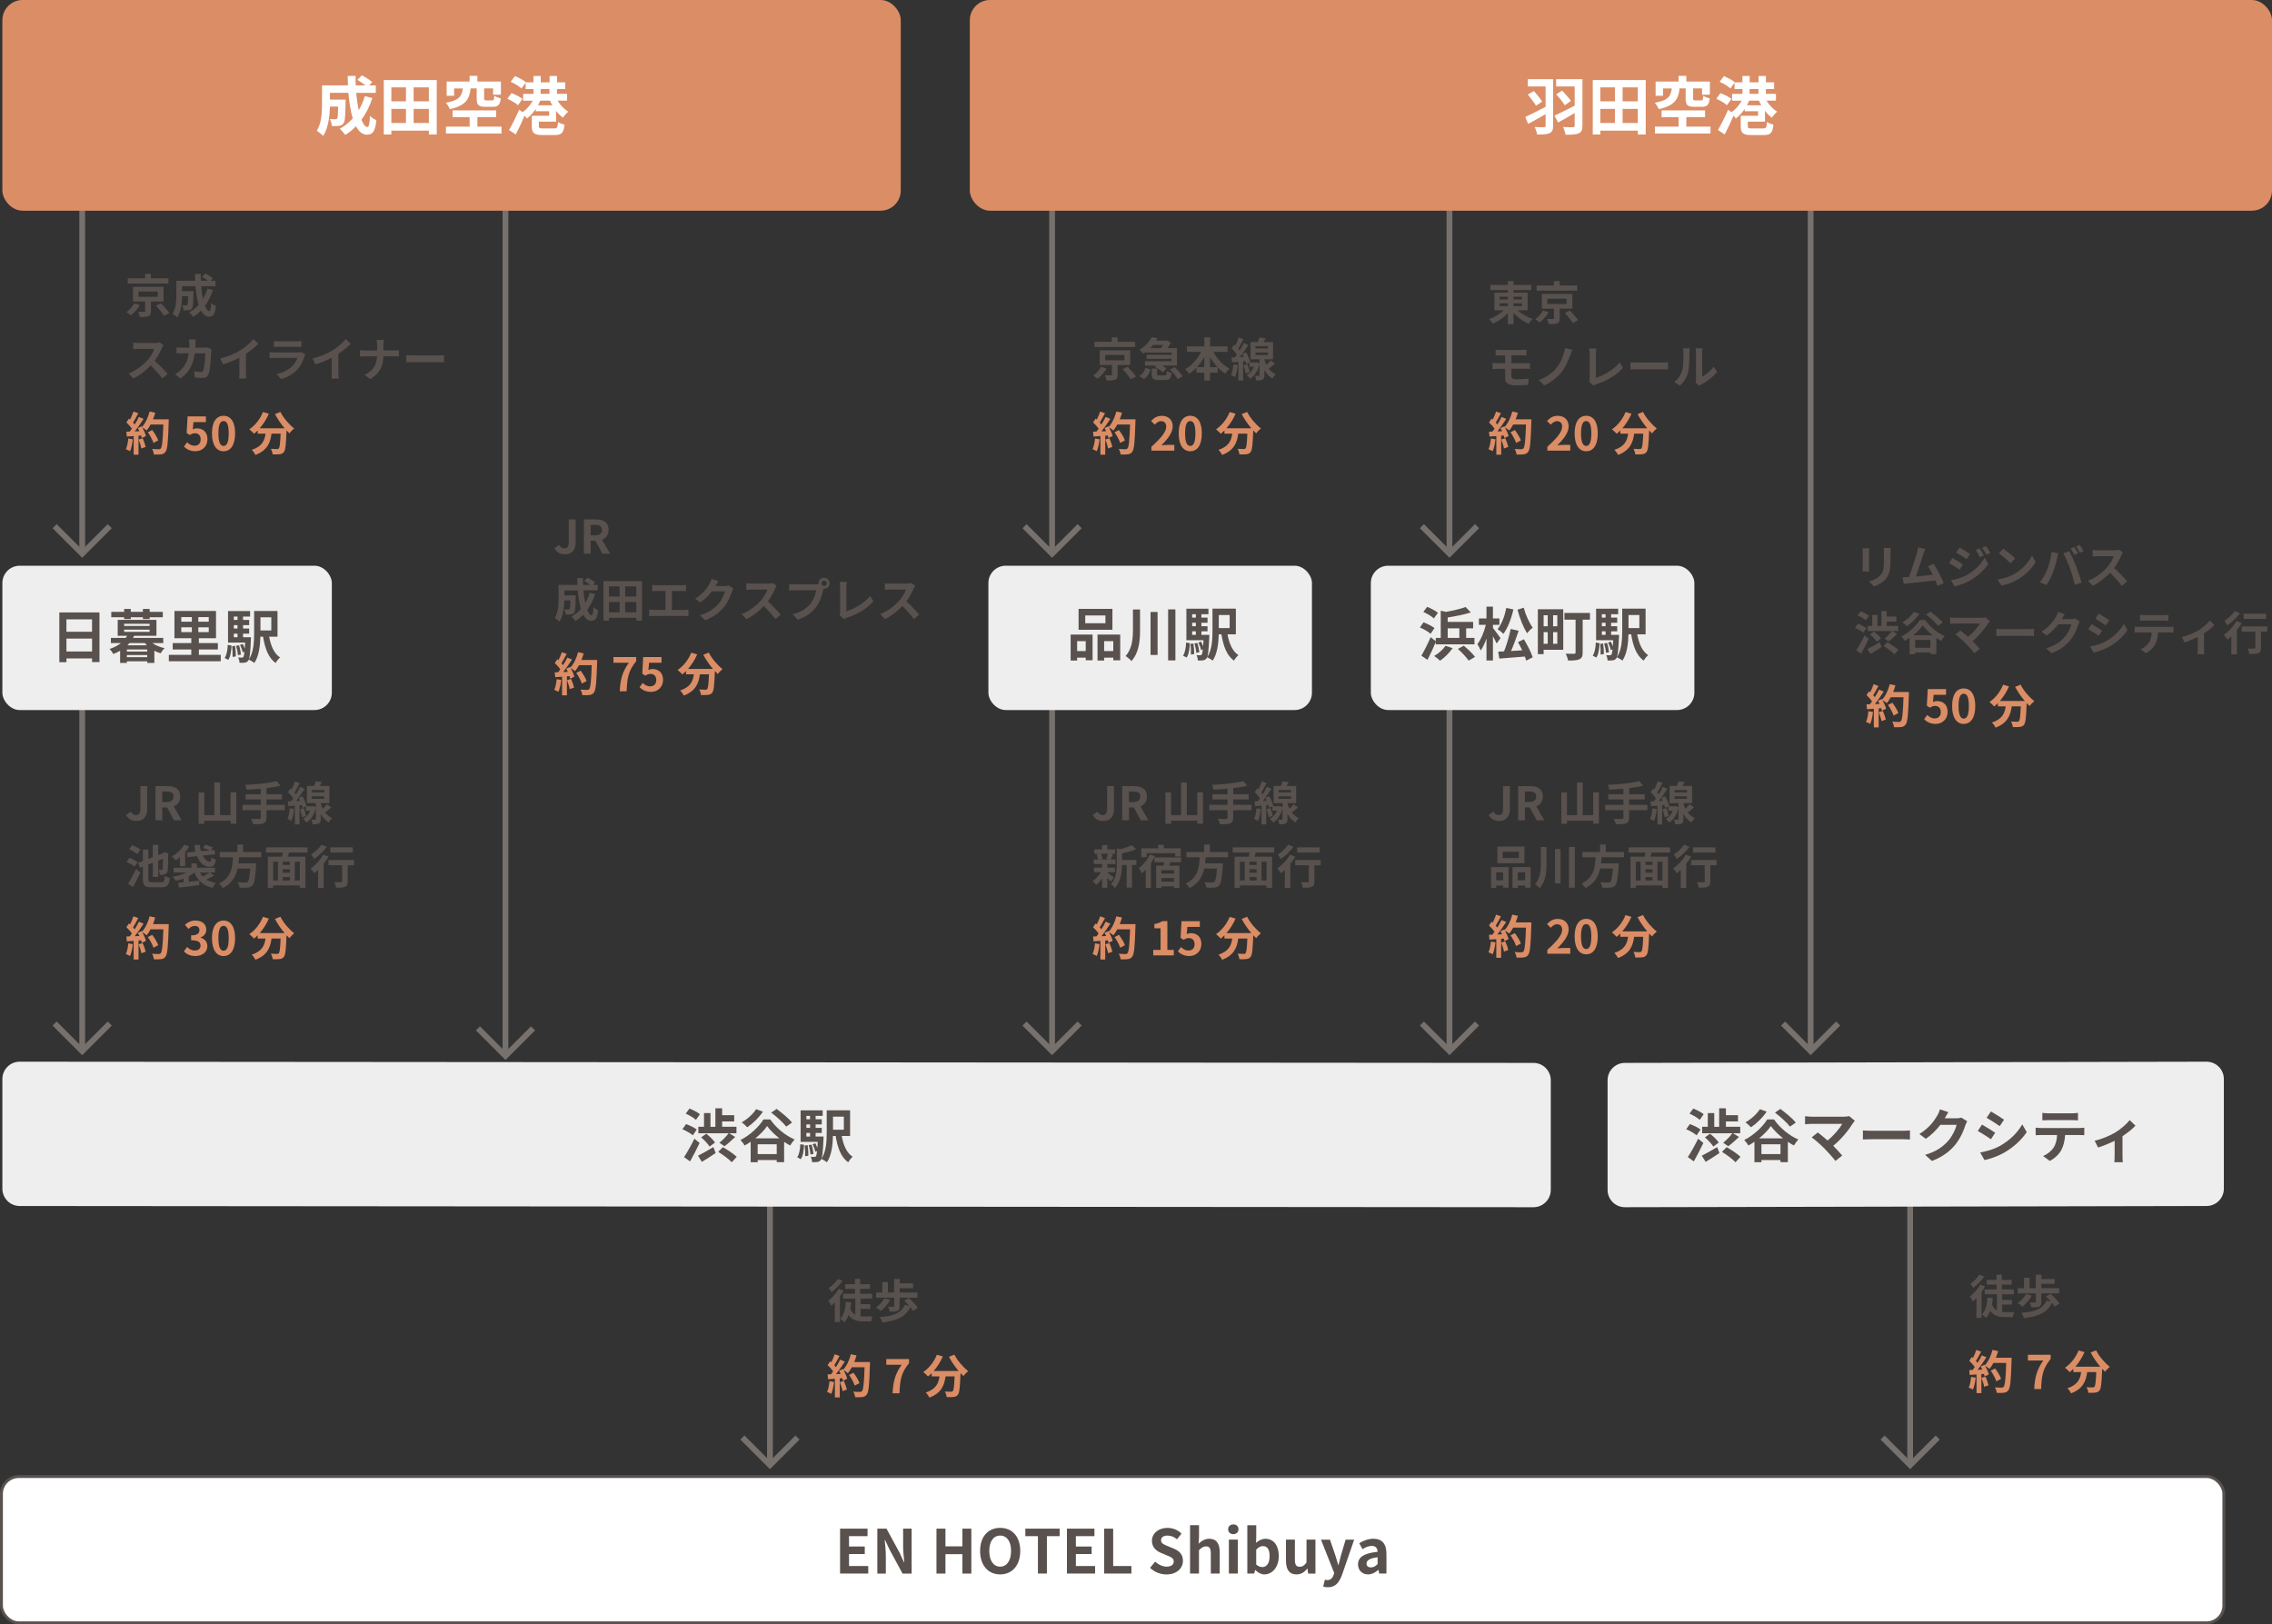 <?xml version="1.0" encoding="UTF-8"?>
<svg id="_レイヤー_2" data-name="レイヤー 2" xmlns="http://www.w3.org/2000/svg" viewBox="0 0 787.18 562.77">
  <rect x="0" y="0" width="787.18" height="562.77" fill="#333333" stroke="none"/>
  <defs>
    <style>
      .cls-1 {
        stroke: #58514d;
      }

      .cls-1, .cls-2 {
        stroke-miterlimit: 10;
      }

      .cls-1, .cls-3 {
        fill: #fff;
      }

      .cls-4 {
        fill: #db8d66;
      }

      .cls-5 {
        fill: #58514d;
      }

      .cls-2 {
        fill: none;
        stroke: #77716e;
        stroke-width: 2px;
      }

      .cls-6 {
        fill: #eee;
      }
    </style>
  </defs>
  <g id="_渋谷_日本語" data-name="渋谷_日本語">
    <g>
      <polyline class="cls-2" points="276.3 498.07 266.76 507.62 257.21 498.07"/>
      <line class="cls-2" x1="266.76" y1="507.62" x2="266.76" y2="388.93"/>
    </g>
    <g>
      <polyline class="cls-2" points="38.03 182.31 28.48 191.85 18.93 182.31"/>
      <line class="cls-2" x1="28.48" y1="192.03" x2="28.48" y2="71.38"/>
    </g>
    <g>
      <polyline class="cls-2" points="184.68 356.3 175.13 365.85 165.59 356.3"/>
      <line class="cls-2" x1="175.13" y1="366.02" x2="175.13" y2="72.86"/>
    </g>
    <g>
      <path class="cls-5" d="M48.47,105.71c-.8,1.28-1.98,2.69-3.11,3.55-.42-.35-1.12-.85-1.55-1.1,1.07-.77,2.18-2.05,2.71-3.07l1.95.62ZM58.36,98.24h-14.1v-1.81h6v-1.54h2.02v1.54h6.08v1.81ZM52.28,104.47v3.38c0,.96-.18,1.44-.88,1.71-.71.27-1.65.29-2.93.29-.1-.56-.35-1.3-.61-1.82.82.03,1.83.05,2.08.03.29-.02.35-.06.35-.27v-3.31h-4.21v-5.11h10.58v5.11h-4.39ZM47.99,102.83h6.66v-1.82h-6.66v1.82ZM55.77,105.09c.99.99,2.29,2.43,2.9,3.38l-1.87.94c-.54-.93-1.76-2.42-2.77-3.49l1.74-.83Z"/>
      <path class="cls-5" d="M73.78,100.46c-.66,2.08-1.6,3.94-2.75,5.49.46,1.15.98,1.82,1.49,1.82.38,0,.58-.8.66-2.8.43.45,1.1.86,1.62,1.07-.3,2.96-.94,3.67-2.43,3.67-1.12,0-2-.8-2.71-2.11-.82.85-1.71,1.57-2.71,2.18-.29-.42-.98-1.2-1.38-1.57,1.23-.67,2.34-1.55,3.27-2.59-.54-1.81-.9-4.05-1.1-6.45h-4.64v1.71h3.95s-.02.5-.02.72c-.05,3.36-.14,4.79-.51,5.25-.3.42-.62.56-1.1.64-.42.06-1.1.06-1.84.05-.03-.56-.24-1.3-.53-1.78.58.05,1.12.06,1.38.06.22,0,.35-.03.48-.19.16-.22.22-.99.27-3.01h-2.08c-.06,2.34-.4,5.46-1.71,7.41-.34-.37-1.18-1.07-1.62-1.3,1.22-1.92,1.33-4.71,1.33-6.79v-4.67h6.53c-.03-.78-.06-1.57-.06-2.37h2c-.02.8,0,1.58.03,2.37h2.45c-.59-.48-1.39-.99-2.05-1.39l1.15-1.14c.88.45,2.05,1.18,2.61,1.71l-.77.82h1.66v1.89h-4.95c.14,1.6.37,3.1.64,4.39.62-1.07,1.15-2.26,1.54-3.55l1.9.46Z"/>
      <path class="cls-5" d="M56.1,120.59c-.54,1.25-1.44,2.96-2.51,4.4,1.58,1.38,3.52,3.43,4.47,4.58l-1.83,1.58c-1.04-1.44-2.53-3.07-4.03-4.53-1.7,1.79-3.83,3.46-6.02,4.5l-1.65-1.73c2.58-.96,5.06-2.91,6.56-4.59,1.06-1.2,2.03-2.79,2.38-3.92h-5.43c-.67,0-1.55.1-1.89.11v-2.27c.43.06,1.41.11,1.89.11h5.65c.69,0,1.33-.1,1.65-.21l1.31.98c-.13.18-.42.67-.56.99Z"/>
      <path class="cls-5" d="M67.73,119.04c-.02.5-.03.98-.06,1.44h3.01c.4,0,.82-.05,1.2-.11l1.39.67c-.05.26-.11.67-.11.85-.06,1.73-.26,6.19-.94,7.83-.35.82-.96,1.23-2.06,1.23-.91,0-1.87-.06-2.64-.13l-.26-2.15c.78.14,1.62.22,2.24.22.51,0,.74-.18.91-.56.46-1.01.67-4.21.67-5.94h-3.6c-.59,4.23-2.11,6.74-4.98,8.77l-1.86-1.5c.66-.37,1.46-.91,2.1-1.57,1.49-1.47,2.29-3.27,2.64-5.7h-2.11c-.54,0-1.42,0-2.11.06v-2.1c.67.06,1.5.11,2.11.11h2.29c.02-.45.03-.91.03-1.39,0-.35-.05-1.09-.11-1.47h2.35c-.05.37-.08,1.04-.1,1.42Z"/>
      <path class="cls-5" d="M83.3,121.36c1.65-1.02,3.47-2.62,4.51-3.89l1.73,1.65c-1.22,1.2-2.75,2.45-4.31,3.47v6.47c0,.7.03,1.7.14,2.1h-2.53c.06-.38.11-1.39.11-2.1v-5.12c-1.65.86-3.68,1.73-5.65,2.31l-1.01-2.02c2.87-.74,5.22-1.78,7-2.87Z"/>
      <path class="cls-5" d="M105.48,123.49c-.48,1.55-1.17,3.11-2.37,4.43-1.62,1.79-3.67,2.88-5.71,3.46l-1.58-1.81c2.4-.5,4.32-1.55,5.54-2.8.86-.88,1.36-1.87,1.65-2.77h-7.73c-.38,0-1.18.02-1.86.08v-2.08c.67.05,1.36.1,1.86.1h7.92c.51,0,.94-.06,1.17-.16l1.42.88c-.11.21-.24.5-.3.67ZM96.55,118.25h6.16c.5,0,1.28-.02,1.73-.08v2.06c-.43-.03-1.18-.05-1.76-.05h-6.13c-.51,0-1.2.02-1.67.05v-2.06c.45.06,1.12.08,1.67.08Z"/>
      <path class="cls-5" d="M115.3,121.36c1.65-1.02,3.47-2.62,4.51-3.89l1.73,1.65c-1.22,1.2-2.75,2.45-4.31,3.47v6.47c0,.7.03,1.7.14,2.1h-2.53c.06-.38.11-1.39.11-2.1v-5.12c-1.65.86-3.68,1.73-5.65,2.31l-1.01-2.02c2.87-.74,5.22-1.78,7-2.87Z"/>
      <path class="cls-5" d="M130.44,117.79h2.54c-.1.5-.13,1.38-.13,1.89v1.74h3.6c.74,0,1.41-.06,1.75-.1v2.18c-.34-.02-1.12-.06-1.76-.06h-3.6c-.1,3.22-1.1,5.84-4.56,7.91l-1.98-1.47c3.14-1.42,4.21-3.73,4.34-6.43h-4.08c-.7,0-1.34.05-1.84.08v-2.21c.48.05,1.14.11,1.78.11h4.16v-1.76c0-.54-.06-1.38-.21-1.87Z"/>
      <path class="cls-5" d="M143.36,123.14h8.6c.75,0,1.46-.06,1.87-.1v2.51c-.38-.02-1.2-.08-1.87-.08h-8.6c-.91,0-1.98.03-2.58.08v-2.51c.58.05,1.75.1,2.58.1Z"/>
    </g>
    <g>
      <path class="cls-5" d="M192.11,189.97l1.62-1.2c.46.86,1.09,1.23,1.76,1.23,1.04,0,1.58-.56,1.58-2.19v-7.84h2.37v8.04c0,2.23-1.12,4.05-3.67,4.05-1.73,0-2.88-.7-3.67-2.08Z"/>
      <path class="cls-5" d="M202.28,179.97h4.13c2.48,0,4.45.88,4.45,3.6,0,1.78-.9,2.88-2.26,3.41l2.77,4.85h-2.64l-2.43-4.48h-1.65v4.48h-2.37v-11.86ZM206.19,185.48c1.52,0,2.37-.64,2.37-1.9s-.85-1.71-2.37-1.71h-1.54v3.62h1.54Z"/>
      <path class="cls-5" d="M206.21,205.84c-.66,2.08-1.6,3.94-2.75,5.49.46,1.15.98,1.82,1.49,1.82.38,0,.58-.8.66-2.8.43.45,1.1.86,1.62,1.07-.3,2.96-.94,3.67-2.43,3.67-1.12,0-2-.8-2.71-2.11-.82.85-1.71,1.57-2.71,2.18-.29-.42-.98-1.2-1.38-1.57,1.23-.67,2.34-1.55,3.27-2.59-.54-1.81-.9-4.05-1.1-6.45h-4.64v1.71h3.95s-.02.5-.02.72c-.05,3.36-.14,4.79-.51,5.25-.3.42-.62.56-1.1.64-.42.06-1.1.06-1.84.05-.03-.56-.24-1.3-.53-1.78.58.05,1.12.06,1.38.06.22,0,.35-.03.48-.19.16-.22.22-.99.27-3.01h-2.08c-.06,2.34-.4,5.46-1.71,7.41-.34-.37-1.18-1.07-1.62-1.3,1.22-1.92,1.33-4.71,1.33-6.79v-4.67h6.53c-.03-.78-.06-1.57-.06-2.37h2c-.02.8,0,1.58.03,2.37h2.45c-.59-.48-1.39-.99-2.05-1.39l1.15-1.14c.88.45,2.05,1.18,2.61,1.71l-.77.82h1.67v1.89h-4.95c.14,1.6.37,3.1.64,4.39.62-1.07,1.15-2.26,1.54-3.55l1.91.46Z"/>
      <path class="cls-5" d="M222.43,201.33v13.72h-1.98v-.98h-9.46v.98h-1.9v-13.72h13.35ZM210.99,203.17v3.52h3.68v-3.52h-3.68ZM210.99,212.15h3.68v-3.55h-3.68v3.55ZM220.45,203.17h-3.84v3.52h3.84v-3.52ZM220.45,212.15v-3.55h-3.84v3.55h3.84Z"/>
      <path class="cls-5" d="M227.48,202.75h8.71c.48,0,1.04-.05,1.5-.1v2.19c-.48-.03-1.04-.06-1.5-.06h-3.38v6.53h4.24c.58,0,1.09-.06,1.5-.13v2.32c-.46-.06-1.14-.08-1.5-.08h-10.55c-.48,0-1.04.02-1.57.08v-2.32c.5.08,1.07.13,1.57.13h4.07v-6.53h-3.09c-.43,0-1.12.03-1.52.06v-2.19c.42.05,1.07.1,1.52.1Z"/>
      <path class="cls-5" d="M247.93,202.98s-.03.05-.05.08h3.22c.5,0,1.02-.08,1.39-.19l1.63,1.01c-.18.3-.4.75-.53,1.15-.43,1.42-1.34,3.55-2.79,5.35-1.52,1.86-3.46,3.33-6.47,4.51l-1.89-1.7c3.28-.98,5.06-2.37,6.45-3.95,1.09-1.25,2.02-3.17,2.27-4.37h-4.5c-1.07,1.39-2.46,2.8-4.03,3.87l-1.79-1.33c2.8-1.71,4.19-3.78,4.99-5.15.24-.4.58-1.14.72-1.68l2.34.77c-.37.56-.79,1.28-.98,1.63Z"/>
      <path class="cls-5" d="M268.53,203.97c-.54,1.25-1.44,2.96-2.51,4.4,1.58,1.38,3.52,3.43,4.47,4.58l-1.83,1.58c-1.04-1.44-2.53-3.07-4.03-4.53-1.7,1.79-3.83,3.46-6.02,4.5l-1.65-1.73c2.58-.96,5.06-2.91,6.56-4.59,1.06-1.2,2.03-2.79,2.38-3.92h-5.43c-.67,0-1.55.1-1.89.11v-2.27c.43.06,1.41.11,1.89.11h5.65c.69,0,1.33-.1,1.65-.21l1.31.98c-.13.18-.42.67-.56.99Z"/>
      <path class="cls-5" d="M285.54,200.18c1.04,0,1.91.86,1.91,1.92s-.86,1.9-1.91,1.9c-.06,0-.14,0-.21-.02-.05.18-.08.34-.13.48-.37,1.57-1.06,4.05-2.4,5.83-1.44,1.92-3.59,3.51-6.43,4.43l-1.75-1.92c3.17-.74,4.98-2.13,6.27-3.76,1.06-1.33,1.67-3.14,1.87-4.51h-7.44c-.74,0-1.5.03-1.9.06v-2.26c.46.06,1.38.13,1.9.13h7.41c.22,0,.58-.02.91-.06-.02-.1-.03-.19-.03-.3,0-1.06.86-1.92,1.92-1.92ZM285.54,203.01c.5,0,.91-.42.91-.91s-.42-.93-.91-.93-.93.42-.93.93.42.91.93.91Z"/>
      <path class="cls-5" d="M291.07,212.15v-8.68c0-.61-.08-1.36-.18-1.83h2.51c-.1.62-.16,1.2-.16,1.83v8.32c2.61-.75,6.18-2.8,8.23-5.3l1.14,1.81c-2.19,2.63-5.51,4.53-9.28,5.76-.22.08-.58.19-.94.43l-1.52-1.31c.19-.4.21-.67.21-1.04Z"/>
      <path class="cls-5" d="M316.53,203.97c-.54,1.25-1.44,2.96-2.51,4.4,1.58,1.38,3.52,3.43,4.47,4.58l-1.83,1.58c-1.04-1.44-2.53-3.07-4.03-4.53-1.7,1.79-3.83,3.46-6.02,4.5l-1.65-1.73c2.58-.96,5.06-2.91,6.56-4.59,1.06-1.2,2.03-2.79,2.38-3.92h-5.43c-.67,0-1.55.1-1.89.11v-2.27c.43.06,1.41.11,1.89.11h5.65c.69,0,1.33-.1,1.65-.21l1.31.98c-.13.18-.42.67-.56.99Z"/>
    </g>
    <g>
      <path class="cls-4" d="M46.02,152.2c-.16,1.5-.5,3.11-.96,4.13-.34-.21-1.04-.54-1.46-.69.46-.94.72-2.37.85-3.71l1.57.27ZM58.47,145.27s0,.64-.02.88c-.21,7.01-.43,9.54-1.1,10.39-.45.61-.86.78-1.54.88-.58.1-1.57.08-2.5.05-.03-.54-.29-1.38-.64-1.92,1.01.1,1.92.1,2.35.1.3,0,.48-.06.67-.27.48-.5.72-2.83.9-8.29h-4.42c-.43.78-.88,1.49-1.36,2.07-.32-.29-1.02-.77-1.5-1.06.56,1.01,1.07,2.19,1.25,2.99l-1.44.67c-.05-.26-.13-.54-.22-.86l-.91.06v6.58h-1.68v-6.45l-2.37.16-.16-1.67,1.18-.05c.24-.3.5-.64.74-.99-.46-.69-1.25-1.55-1.92-2.19l.9-1.31c.13.11.26.22.38.34.45-.88.9-1.95,1.17-2.79l1.68.59c-.58,1.1-1.23,2.34-1.81,3.23.21.22.4.46.56.67.58-.9,1.09-1.82,1.47-2.62l1.62.67c-.9,1.41-2.02,3.04-3.06,4.34l1.62-.06c-.18-.38-.37-.77-.56-1.1l1.34-.59.11.19c1.18-1.26,2.13-3.31,2.64-5.33l1.95.42c-.21.78-.48,1.55-.78,2.29h5.46ZM49.43,151.84c.43.94.85,2.19,1.04,3.01l-1.5.53c-.13-.82-.54-2.11-.94-3.09l1.41-.45ZM53.17,153.47c-.3-1.01-1.14-2.54-1.95-3.7l1.52-.77c.83,1.1,1.75,2.58,2.08,3.59l-1.65.88Z"/>
      <path class="cls-4" d="M63.73,154.73l1.09-1.5c.67.66,1.5,1.2,2.61,1.2,1.23,0,2.1-.79,2.1-2.18s-.8-2.14-2-2.14c-.7,0-1.09.18-1.78.62l-1.07-.7.32-5.76h6.34v1.98h-4.31l-.22,2.51c.48-.22.88-.34,1.42-.34,1.99,0,3.65,1.18,3.65,3.76s-1.95,4.16-4.15,4.16c-1.87,0-3.12-.74-4-1.62Z"/>
      <path class="cls-4" d="M73.44,150.16c0-4.1,1.6-6.1,4.02-6.1s4,2.02,4,6.1-1.58,6.19-4,6.19-4.02-2.11-4.02-6.19ZM79.24,150.16c0-3.31-.75-4.27-1.78-4.27s-1.79.96-1.79,4.27.77,4.35,1.79,4.35,1.78-1.02,1.78-4.35Z"/>
      <path class="cls-4" d="M97.16,142.74c1.01,2.03,3.01,4.35,4.75,5.7-.51.4-1.25,1.17-1.62,1.71-.34-.3-.67-.66-1.02-1.02v.11c-.18,4.83-.37,6.72-.93,7.39-.4.51-.83.67-1.46.75-.54.08-1.47.08-2.42.05-.03-.58-.29-1.38-.62-1.92.88.06,1.71.08,2.11.08.29,0,.46-.03.64-.22.32-.34.5-1.76.64-5.11h-3.15c-.4,3.07-1.44,5.81-5.59,7.36-.24-.54-.8-1.33-1.26-1.76,3.62-1.17,4.45-3.27,4.77-5.6h-2.71v-1.12c-.42.43-.85.82-1.28,1.15-.35-.43-1.17-1.2-1.63-1.54,2-1.34,3.76-3.55,4.72-5.99l2.05.59c-.78,1.84-1.91,3.6-3.17,5.04h8.64c-1.26-1.47-2.47-3.23-3.35-4.91l1.87-.75Z"/>
    </g>
    <g>
      <path class="cls-4" d="M194.44,235.58c-.16,1.5-.5,3.11-.96,4.13-.34-.21-1.04-.54-1.46-.69.46-.94.72-2.37.85-3.71l1.57.27ZM206.9,228.65s0,.64-.02.88c-.21,7.01-.43,9.54-1.1,10.39-.45.61-.86.78-1.54.88-.58.1-1.57.08-2.5.05-.03-.54-.29-1.38-.64-1.92,1.01.1,1.92.1,2.35.1.3,0,.48-.06.67-.27.48-.5.72-2.83.9-8.29h-4.42c-.43.78-.88,1.49-1.36,2.07-.32-.29-1.03-.77-1.5-1.06.56,1.01,1.07,2.19,1.25,2.99l-1.44.67c-.05-.26-.13-.54-.22-.86l-.91.06v6.58h-1.68v-6.45l-2.37.16-.16-1.67,1.18-.05c.24-.3.5-.64.74-.99-.46-.69-1.25-1.55-1.92-2.19l.9-1.31.38.34c.45-.88.9-1.95,1.17-2.79l1.68.59c-.58,1.1-1.23,2.34-1.81,3.23.21.22.4.46.56.67.58-.9,1.09-1.82,1.47-2.62l1.62.67c-.9,1.41-2.02,3.04-3.06,4.34l1.62-.06c-.18-.38-.37-.77-.56-1.1l1.35-.59.11.19c1.18-1.26,2.13-3.31,2.64-5.33l1.95.42c-.21.78-.48,1.55-.78,2.29h5.46ZM197.85,235.22c.43.94.85,2.19,1.04,3.01l-1.5.53c-.13-.82-.54-2.11-.94-3.09l1.41-.45ZM201.6,236.85c-.3-1.01-1.14-2.54-1.95-3.7l1.52-.77c.83,1.1,1.75,2.58,2.08,3.59l-1.65.88Z"/>
      <path class="cls-4" d="M217.87,229.63h-5.33v-1.98h7.88v1.44c-2.75,3.36-3.12,5.78-3.31,10.42h-2.39c.21-4.11.9-6.74,3.15-9.88Z"/>
      <path class="cls-4" d="M221.58,238.11l1.09-1.5c.67.66,1.5,1.2,2.61,1.2,1.23,0,2.1-.79,2.1-2.18s-.8-2.14-2-2.14c-.7,0-1.09.18-1.78.62l-1.07-.7.32-5.76h6.34v1.98h-4.31l-.22,2.51c.48-.22.88-.34,1.42-.34,1.99,0,3.65,1.18,3.65,3.76s-1.95,4.16-4.15,4.16c-1.87,0-3.12-.74-4-1.62Z"/>
      <path class="cls-4" d="M245.58,226.12c1.01,2.03,3.01,4.35,4.75,5.7-.51.4-1.25,1.17-1.62,1.71-.34-.3-.67-.66-1.03-1.02v.11c-.18,4.83-.37,6.72-.93,7.39-.4.51-.83.67-1.46.75-.54.08-1.47.08-2.42.05-.03-.58-.29-1.38-.62-1.92.88.06,1.71.08,2.11.08.29,0,.46-.03.64-.22.32-.34.5-1.76.64-5.11h-3.15c-.4,3.07-1.44,5.81-5.59,7.36-.24-.54-.8-1.33-1.27-1.76,3.62-1.17,4.45-3.27,4.77-5.6h-2.71v-1.12c-.42.43-.85.82-1.28,1.15-.35-.43-1.17-1.2-1.63-1.54,2-1.34,3.76-3.55,4.72-5.99l2.05.59c-.78,1.84-1.91,3.6-3.17,5.04h8.64c-1.26-1.47-2.47-3.23-3.35-4.91l1.87-.75Z"/>
    </g>
    <g>
      <polyline class="cls-2" points="38.03 354.63 28.48 364.18 18.93 354.63"/>
      <line class="cls-2" x1="28.48" y1="364.35" x2="28.48" y2="243.7"/>
    </g>
    <g>
      <path class="cls-5" d="M43.68,282.37l1.62-1.2c.46.86,1.09,1.23,1.76,1.23,1.04,0,1.58-.56,1.58-2.19v-7.84h2.37v8.04c0,2.23-1.12,4.05-3.67,4.05-1.73,0-2.88-.7-3.67-2.08Z"/>
      <path class="cls-5" d="M53.86,272.37h4.13c2.48,0,4.45.88,4.45,3.6,0,1.78-.9,2.88-2.26,3.41l2.77,4.85h-2.64l-2.43-4.48h-1.65v4.48h-2.37v-11.86ZM57.76,277.87c1.52,0,2.37-.64,2.37-1.9s-.85-1.71-2.37-1.71h-1.54v3.62h1.54Z"/>
      <path class="cls-5" d="M81.86,274.51v10.87h-1.99v-1.01h-9.09v1.06h-1.95v-10.88h1.95v7.86h3.47v-11.3h1.99v11.3h3.63v-7.89h1.99Z"/>
      <path class="cls-5" d="M98.65,280.72h-6.32v2.61c0,1.14-.29,1.63-1.04,1.94-.77.29-1.92.34-3.55.32-.11-.54-.48-1.38-.79-1.89,1.18.05,2.53.05,2.88.05.37-.02.51-.13.51-.45v-2.58h-6.32v-1.86h6.32v-1.87h-5.23v-1.82h5.23v-1.87c-1.66.14-3.34.24-4.91.3-.05-.5-.29-1.26-.48-1.68,3.86-.16,8.24-.59,10.87-1.28l1.38,1.58c-1.42.37-3.1.64-4.87.85v2.1h5.38v1.82h-5.38v1.87h6.32v1.86Z"/>
      <path class="cls-5" d="M101.91,280.29c-.14,1.52-.5,3.1-.94,4.13-.32-.22-1.01-.53-1.39-.67.46-.94.69-2.37.82-3.71l1.52.26ZM114.82,279.75c-.74.61-1.5,1.26-2.19,1.76.62.78,1.41,1.47,2.42,1.92-.34.34-.88,1.07-1.12,1.54-1.25-.7-2.16-1.81-2.8-2.99v1.82c0,.82-.13,1.26-.64,1.52-.51.27-1.2.29-2.18.29-.06-.48-.24-1.15-.45-1.62.54.02,1.14.02,1.31.02.21,0,.26-.05.26-.22v-3.84c-.59,2.43-1.76,4.11-3.25,5.03-.24-.35-.83-1.01-1.18-1.26,1.09-.59,1.95-1.57,2.48-2.85h-1.55v-1.49l-1.12.51c-.05-.27-.14-.59-.24-.94l-.8.06v6.63h-1.63v-6.5l-2.23.18-.19-1.65,1.15-.06c.24-.29.48-.61.72-.94-.45-.72-1.18-1.58-1.82-2.24l.93-1.28c.11.11.24.22.37.34.45-.88.9-1.95,1.15-2.77l1.65.58c-.56,1.1-1.22,2.37-1.81,3.27.19.21.37.43.51.62.56-.9,1.07-1.81,1.44-2.59l1.55.72c-.88,1.34-1.97,2.93-2.98,4.21l1.39-.08c-.16-.35-.34-.7-.51-1.02l1.34-.56c.62,1.09,1.23,2.5,1.42,3.39l-.18.08h2.13l.29-.05.96.38v-1.41h-3.09v-5.97h2.5c.22-.53.43-1.12.56-1.6l2.14.3c-.22.45-.46.9-.7,1.3h3.3v5.97h-3.01v.14c.18.61.4,1.23.7,1.82.54-.51,1.09-1.1,1.46-1.58l1.54,1.14ZM105.24,279.97c.37.86.69,1.98.78,2.74l-1.41.45c-.06-.75-.37-1.9-.7-2.79l1.33-.4ZM108.05,274.54h4.29v-.82h-4.29v.82ZM108.05,276.77h4.29v-.85h-4.29v.85Z"/>
      <path class="cls-5" d="M46.64,300.27c-.59-.51-1.83-1.22-2.8-1.62l.99-1.44c.94.35,2.22.98,2.85,1.49l-1.04,1.57ZM44.39,306.15c.78-1.22,1.9-3.19,2.75-5.04l1.49,1.2c-.77,1.68-1.68,3.49-2.56,5.04l-1.68-1.2ZM47.57,295.94c-.58-.53-1.84-1.26-2.82-1.7l1.04-1.41c.98.38,2.26,1.02,2.9,1.54l-1.12,1.57ZM55.85,305.67c.94,0,1.1-.38,1.25-2.18.45.29,1.22.61,1.75.72-.24,2.38-.83,3.2-2.85,3.2h-3.58c-2.27,0-2.93-.61-2.93-2.87v-4.26l-.94.37-.75-1.68,1.7-.66v-3.97h1.89v3.22l1.55-.59v-4.24h1.87v3.51l1.68-.66.16-.11.34-.26,1.34.51-.06.29c-.02,2.82-.05,4.72-.14,5.41-.06.82-.37,1.23-.9,1.46-.5.24-1.26.26-1.84.26-.03-.56-.21-1.36-.42-1.79.34.02.78.02.98.02.21,0,.34-.05.4-.37.05-.29.08-1.33.1-3.46l-1.63.64v5.65h-1.87v-4.9l-1.55.61v5.03c0,.96.16,1.1,1.2,1.1h3.28Z"/>
      <path class="cls-5" d="M62.31,297.07c-.46.38-.94.74-1.41,1.04-.29-.37-.94-1.09-1.34-1.42,1.7-.9,3.33-2.4,4.23-4.02l1.78.59c-.4.69-.88,1.38-1.42,2v4.85h-1.82v-3.04ZM74.13,303.41c-.82.48-1.78.96-2.62,1.33.9.56,1.99.96,3.3,1.2-.38.38-.91,1.15-1.15,1.66-3.3-.74-5.17-2.48-6.32-5.27-.56.46-1.22.9-1.94,1.28v1.9c1.17-.13,2.42-.26,3.62-.38l.03,1.55c-2.5.3-5.15.61-7.07.85l-.24-1.63c.54-.05,1.17-.11,1.84-.18v-1.3c-.88.32-1.83.58-2.75.75-.22-.4-.69-1.07-1.06-1.41,1.74-.27,3.5-.78,4.87-1.47h-4.47v-1.65h6.16v-1.49h1.9v1.49h6.26v1.65h-1.78l1.42,1.1ZM67.72,295.09c-.19-.72-.3-1.5-.37-2.32h1.89c.05.75.19,1.49.38,2.15l3.03-.29c-.62-.29-1.6-.62-2.35-.83l.82-1.1c.85.21,2.03.59,2.67.88l-.72,1.02,1.28-.13.16,1.55-4.27.43c.66,1.28,1.57,2.11,2.45,2.1.38,0,.51-.42.59-1.5.4.34,1.04.64,1.5.78-.26,2.06-.86,2.51-2.19,2.51-1.87-.02-3.44-1.46-4.37-3.7l-3.27.34-.19-1.6,2.96-.29ZM69.25,302.31c.27.51.61.98.99,1.38.8-.38,1.74-.94,2.37-1.38h-3.36Z"/>
      <path class="cls-5" d="M82.79,297.04c-.05.69-.1,1.39-.18,2.08h6.18s-.02.58-.06.83c-.29,4.35-.62,6.15-1.26,6.85-.48.51-.98.67-1.73.74-.59.06-1.67.05-2.74,0-.03-.54-.32-1.33-.67-1.87,1.1.11,2.22.11,2.69.11.35,0,.58-.03.77-.21.42-.35.7-1.74.93-4.66h-4.4c-.61,2.71-1.94,5.2-5.14,6.82-.27-.53-.85-1.2-1.34-1.62,4.32-2,4.69-5.65,4.87-9.08h-4.58v-1.82h6.13v-2.61h1.97v2.61h6.32v1.82h-7.75Z"/>
      <path class="cls-5" d="M100.17,295.37c-.14.5-.3.98-.43,1.44h6.08v10.8h-1.94v-.82h-9.24v.82h-1.84v-10.8h4.93c.1-.46.19-.96.26-1.44h-5.84v-1.79h14.41v1.79h-6.39ZM94.64,305.06h1.65v-6.48h-1.65v6.48ZM100.44,298.58h-2.45v1.1h2.45v-1.1ZM100.44,301.17h-2.45v1.22h2.45v-1.22ZM97.99,305.06h2.45v-1.18h-2.45v1.18ZM103.88,298.58h-1.73v6.48h1.73v-6.48Z"/>
      <path class="cls-5" d="M113.83,296.83c-.48.82-1.07,1.65-1.71,2.45v8.36h-1.91v-6.26c-.45.43-.88.83-1.31,1.18-.27-.38-.91-1.25-1.3-1.65,1.63-1.12,3.38-2.98,4.4-4.79l1.83.7ZM113.24,293.42c-1.15,1.5-2.88,3.15-4.4,4.21-.24-.42-.72-1.18-1.06-1.55,1.33-.85,2.85-2.29,3.62-3.41l1.84.75ZM122.65,299.79h-2.19v5.62c0,1.02-.19,1.55-.9,1.84-.67.29-1.7.32-3.12.32-.08-.56-.32-1.38-.58-1.94.91.05,1.97.05,2.26.03.29,0,.4-.06.4-.3v-5.57h-4.72v-1.81h8.85v1.81ZM122.25,295.39h-7.78v-1.81h7.78v1.81Z"/>
    </g>
    <g>
      <path class="cls-4" d="M46.02,327.11c-.16,1.5-.5,3.11-.96,4.13-.34-.21-1.04-.54-1.46-.69.46-.94.72-2.37.85-3.71l1.57.27ZM58.47,320.17s0,.64-.02.88c-.21,7.01-.43,9.54-1.1,10.39-.45.61-.86.78-1.54.88-.58.1-1.57.08-2.5.05-.03-.54-.29-1.38-.64-1.92,1.01.1,1.92.1,2.35.1.3,0,.48-.06.67-.27.48-.5.72-2.83.9-8.29h-4.42c-.43.78-.88,1.49-1.36,2.07-.32-.29-1.02-.77-1.5-1.06.56,1.01,1.07,2.19,1.25,2.99l-1.44.67c-.05-.26-.13-.54-.22-.86l-.91.06v6.58h-1.68v-6.45l-2.37.16-.16-1.67,1.18-.05c.24-.3.5-.64.74-.99-.46-.69-1.25-1.55-1.92-2.19l.9-1.31c.13.11.26.22.38.34.45-.88.9-1.95,1.17-2.79l1.68.59c-.58,1.1-1.23,2.34-1.81,3.23.21.22.4.46.56.67.58-.9,1.09-1.82,1.47-2.62l1.62.67c-.9,1.41-2.02,3.04-3.06,4.34l1.62-.06c-.18-.38-.37-.77-.56-1.1l1.34-.59.11.19c1.18-1.26,2.13-3.31,2.64-5.33l1.95.42c-.21.78-.48,1.55-.78,2.29h5.46ZM49.43,326.74c.43.94.85,2.19,1.04,3.01l-1.5.53c-.13-.82-.54-2.11-.94-3.09l1.41-.45ZM53.17,328.37c-.3-1.01-1.14-2.54-1.95-3.7l1.52-.77c.83,1.1,1.75,2.58,2.08,3.59l-1.65.88Z"/>
      <path class="cls-4" d="M63.73,329.6l1.1-1.49c.71.69,1.57,1.22,2.64,1.22,1.2,0,2.02-.59,2.02-1.67,0-1.15-.69-1.89-3.27-1.89v-1.68c2.18,0,2.88-.75,2.88-1.81,0-.93-.58-1.47-1.58-1.47-.85,0-1.54.38-2.24,1.04l-1.2-1.44c1.02-.9,2.16-1.46,3.55-1.46,2.29,0,3.84,1.14,3.84,3.15,0,1.28-.72,2.21-1.97,2.71v.08c1.33.37,2.35,1.36,2.35,2.91,0,2.18-1.91,3.44-4.16,3.44-1.87,0-3.14-.7-3.97-1.65Z"/>
      <path class="cls-4" d="M73.44,325.06c0-4.1,1.6-6.1,4.02-6.1s4,2.02,4,6.1-1.58,6.19-4,6.19-4.02-2.11-4.02-6.19ZM79.24,325.06c0-3.31-.75-4.27-1.78-4.27s-1.79.96-1.79,4.27.77,4.35,1.79,4.35,1.78-1.02,1.78-4.35Z"/>
      <path class="cls-4" d="M97.16,317.65c1.01,2.03,3.01,4.35,4.75,5.7-.51.4-1.25,1.17-1.62,1.71-.34-.3-.67-.66-1.02-1.02v.11c-.18,4.83-.37,6.72-.93,7.39-.4.51-.83.67-1.46.75-.54.08-1.47.08-2.42.05-.03-.58-.29-1.38-.62-1.92.88.06,1.71.08,2.11.08.29,0,.46-.03.64-.22.32-.34.5-1.76.64-5.11h-3.15c-.4,3.07-1.44,5.81-5.59,7.36-.24-.54-.8-1.33-1.26-1.76,3.62-1.17,4.45-3.27,4.77-5.6h-2.71v-1.12c-.42.43-.85.82-1.28,1.15-.35-.43-1.17-1.2-1.63-1.54,2-1.34,3.76-3.55,4.72-5.99l2.05.59c-.78,1.84-1.91,3.6-3.17,5.04h8.64c-1.26-1.47-2.47-3.23-3.35-4.91l1.87-.75Z"/>
    </g>
    <path class="cls-6" d="M531.3,418.27l-524.48-.42c-3.31,0-6-2.69-6-6v-38c0-3.31,2.69-6,6-6l524.48.42c3.31,0,6,2.69,6,6v38c0,3.31-2.69,6-6,6Z"/>
    <g>
      <path class="cls-5" d="M240.04,393.35c-.76-.68-2.34-1.56-3.6-2.1l1.26-1.78c1.24.44,2.9,1.22,3.7,1.9l-1.36,1.98ZM242.39,396.01c-1,2.12-2.18,4.42-3.3,6.38l-2.08-1.48c1-1.52,2.44-4.04,3.58-6.38l1.8,1.48ZM241.12,388.01c-.72-.7-2.28-1.62-3.54-2.16l1.3-1.76c1.22.46,2.82,1.3,3.62,1.96l-1.38,1.96ZM241.84,400.43c1.34-.66,3.38-1.84,5.34-3l.76,2.08c-1.56,1.06-3.32,2.18-4.76,3.04l-1.34-2.12ZM243.92,390.41v-4.76h2.24v4.76h1.7v-6.42h2.34v2.4h4.18v2.16h-4.18v1.86h4.96v2.24h-2.52l2.08,1.28c-1.22,1.18-2.62,2.42-3.72,3.22l-1.74-1.22c1.04-.82,2.38-2.2,3.18-3.28h-10.48v-2.24h1.96ZM244.71,392.81c1.08.86,2.42,2.12,3.02,3.04l-1.88,1.42c-.54-.92-1.82-2.26-2.92-3.2l1.78-1.26ZM250.45,397.47c1.58.88,3.76,2.32,4.8,3.34l-1.72,1.88c-.94-1.04-3.04-2.58-4.68-3.6l1.6-1.62Z"/>
      <path class="cls-5" d="M266.89,387.87c2.1,3.02,5.3,5.62,8.42,6.94-.58.6-1.12,1.36-1.54,2.08-.7-.38-1.4-.8-2.1-1.28v7.04h-2.56v-.72h-6.6v.74h-2.42v-7.08c-.68.48-1.38.9-2.1,1.3-.3-.56-.96-1.4-1.44-1.9,3.32-1.66,6.48-4.66,7.96-7.12h2.38ZM264.33,385.15c-1.38,2.08-3.54,4.16-5.42,5.42-.42-.46-1.38-1.32-1.92-1.72,1.9-1.04,3.86-2.8,4.98-4.54l2.36.84ZM270.03,394.41c-1.7-1.34-3.24-2.86-4.24-4.26-.96,1.4-2.4,2.9-4.1,4.26h8.34ZM269.11,399.87v-3.4h-6.6v3.4h6.6ZM272.41,390.35c-1.04-1.38-3.32-3.44-5.2-4.86l1.86-1.28c1.82,1.34,4.2,3.3,5.36,4.72l-2.02,1.42Z"/>
      <path class="cls-5" d="M276.22,400.97c.72-1.06.98-2.78,1.06-4.54l1.32.24c-.12,1.88-.32,3.8-1.16,4.96l-1.22-.66ZM285.35,393.79s-.02.54-.04.8c-.2,4.8-.44,6.7-.92,7.3-.36.46-.7.62-1.2.7-.42.08-1.08.08-1.8.06-.04-.58-.22-1.36-.5-1.86.56.06,1.02.06,1.26.06s.4-.04.54-.24c.16-.2.28-.72.4-1.8l-.62.24c-.12-.72-.52-1.78-.92-2.6l.96-.32c.24.5.5,1.08.68,1.62.04-.6.08-1.3.12-2.12h-5.92v-10.92h7.64v1.92h-2.44v1.16h2.12v1.8h-2.12v1.18h2.12v1.78h-2.12v1.24h2.76ZM279.83,396.77c.18,1.16.28,2.7.22,3.68l-1.1.14c.06-1,0-2.52-.14-3.7l1.02-.12ZM279.38,386.63v1.16h1.28v-1.16h-1.28ZM280.67,389.59h-1.28v1.18h1.28v-1.18ZM279.38,393.79h1.28v-1.24h-1.28v1.24ZM281.18,396.57c.34,1.02.6,2.34.68,3.22l-1.06.2c-.04-.86-.32-2.2-.62-3.24l1-.18ZM291.63,393.59c.58,3.16,1.7,5.86,3.78,7.2-.52.44-1.22,1.32-1.54,1.92-2.52-1.82-3.68-5.04-4.34-9.12h-.94c-.06,3.02-.46,6.72-2.1,9.12-.38-.36-1.38-.96-1.9-1.18,1.7-2.54,1.84-6.26,1.84-9.16v-7.68h8.1v8.9h-2.9ZM288.61,386.89v4.54h3.76v-4.54h-3.76Z"/>
    </g>
    <g>
      <path class="cls-5" d="M292.22,447.16c-.34.66-.74,1.3-1.2,1.92v9h-1.78v-6.83c-.42.43-.83.83-1.25,1.18-.18-.42-.7-1.38-1.01-1.78,1.36-1.01,2.75-2.56,3.57-4.1l1.66.61ZM291.95,443.8c-.99,1.38-2.48,2.93-3.81,3.89-.24-.38-.72-1.04-1.01-1.38,1.15-.8,2.48-2.15,3.14-3.19l1.68.67ZM298.13,456.06c.4.05.8.06,1.22.06.51,0,2.34,0,3.03-.03-.26.42-.48,1.25-.54,1.75h-2.64c-2.21,0-3.95-.45-5.19-2.19-.34.98-.82,1.78-1.44,2.45-.29-.3-1.06-.94-1.47-1.18,1.31-1.26,1.79-3.38,1.94-5.86l1.86.14c-.06.82-.16,1.57-.29,2.29.42,1.01.99,1.65,1.73,2.03v-5.59h-4.26v-1.68h4.13v-1.68h-3.38v-1.63h3.38v-1.83h1.81v1.83h3.42v1.63h-3.42v1.68h4.16v1.68h-4.03v1.94h3.39v1.63h-3.39v2.56Z"/>
      <path class="cls-5" d="M308.45,450.41c-.82,1.42-2.11,2.88-3.25,3.79-.38-.37-1.23-.96-1.7-1.23,1.15-.75,2.31-1.98,2.98-3.17l1.97.61ZM309.81,449.61h-6.26v-1.79h2.14v-3.62h1.94v3.62h2.16v-4.69h1.94v1.5h4.61v1.7h-4.61v1.49h6.16v1.79h-6.19v2.98c0,.86-.18,1.34-.8,1.6-.64.26-1.49.26-2.64.26-.08-.51-.34-1.23-.58-1.71.7.03,1.58.03,1.81.03.24-.02.32-.06.32-.22v-2.93ZM316.32,454.22c-.21-.38-.54-.86-.94-1.34-1.6,3.47-4.72,4.71-9.7,5.31-.16-.61-.53-1.38-.91-1.86,4.58-.34,7.44-1.28,8.76-4.27l1.54.43c-.56-.62-1.18-1.26-1.76-1.78l1.55-.98c1.15.98,2.54,2.38,3.15,3.39l-1.68,1.09Z"/>
    </g>
    <g>
      <path class="cls-4" d="M288.97,478.82c-.16,1.5-.5,3.11-.96,4.13-.34-.21-1.04-.54-1.46-.69.46-.94.72-2.37.85-3.71l1.57.27ZM301.43,471.89s0,.64-.02.88c-.21,7.01-.43,9.54-1.1,10.39-.45.61-.86.78-1.54.88-.58.1-1.57.08-2.5.05-.03-.54-.29-1.38-.64-1.92,1.01.1,1.92.1,2.35.1.3,0,.48-.06.67-.27.48-.5.72-2.83.9-8.29h-4.42c-.43.78-.88,1.49-1.36,2.07-.32-.29-1.03-.77-1.5-1.06.56,1.01,1.07,2.19,1.25,2.99l-1.44.67c-.05-.26-.13-.54-.22-.86l-.91.06v6.58h-1.68v-6.45l-2.37.16-.16-1.67,1.18-.05c.24-.3.5-.64.74-.99-.46-.69-1.25-1.55-1.92-2.19l.9-1.31.38.34c.45-.88.9-1.95,1.17-2.79l1.68.59c-.58,1.1-1.23,2.34-1.81,3.23.21.22.4.46.56.67.58-.9,1.09-1.82,1.47-2.62l1.62.67c-.9,1.41-2.02,3.04-3.06,4.34l1.62-.06c-.18-.38-.37-.77-.56-1.1l1.35-.59.11.19c1.18-1.26,2.13-3.31,2.64-5.33l1.95.42c-.21.78-.48,1.55-.78,2.29h5.46ZM292.38,478.45c.43.94.85,2.19,1.04,3.01l-1.5.53c-.13-.82-.54-2.11-.94-3.09l1.41-.45ZM296.13,480.08c-.3-1.01-1.14-2.54-1.95-3.7l1.52-.77c.83,1.1,1.75,2.58,2.08,3.59l-1.65.88Z"/>
      <path class="cls-4" d="M312.4,472.86h-5.33v-1.98h7.88v1.44c-2.75,3.36-3.12,5.78-3.31,10.42h-2.39c.21-4.11.9-6.74,3.15-9.88Z"/>
      <path class="cls-4" d="M330.69,469.36c1.01,2.03,3.01,4.35,4.75,5.7-.51.4-1.25,1.17-1.62,1.71-.34-.3-.67-.66-1.03-1.02v.11c-.18,4.83-.37,6.72-.93,7.39-.4.51-.83.67-1.46.75-.54.08-1.47.08-2.42.05-.03-.58-.29-1.38-.62-1.92.88.06,1.71.08,2.11.08.29,0,.46-.03.64-.22.32-.34.5-1.76.64-5.11h-3.15c-.4,3.07-1.44,5.81-5.59,7.36-.24-.54-.8-1.33-1.27-1.76,3.62-1.17,4.45-3.27,4.77-5.6h-2.71v-1.12c-.42.43-.85.82-1.28,1.15-.35-.43-1.17-1.2-1.63-1.54,2-1.34,3.76-3.55,4.72-5.99l2.05.59c-.78,1.84-1.91,3.6-3.17,5.04h8.64c-1.26-1.47-2.47-3.23-3.35-4.91l1.87-.75Z"/>
    </g>
    <g>
      <polyline class="cls-2" points="374.07 182.31 364.52 191.85 354.97 182.31"/>
      <line class="cls-2" x1="364.52" y1="192.03" x2="364.52" y2="71.38"/>
    </g>
    <g>
      <polyline class="cls-2" points="511.75 182.31 502.2 191.85 492.65 182.31"/>
      <line class="cls-2" x1="502.2" y1="192.03" x2="502.2" y2="71.38"/>
    </g>
    <g>
      <path class="cls-5" d="M525.82,107.51c1.36,1.25,3.31,2.38,5.17,3.01-.45.38-1.06,1.15-1.36,1.65-1.87-.78-3.79-2.16-5.25-3.73v3.89h-1.97v-3.81c-1.44,1.54-3.3,2.83-5.15,3.62-.3-.46-.9-1.22-1.31-1.6,1.82-.62,3.71-1.76,5.04-3.02h-3.23v-6.11h4.66v-.91h-6.02v-1.78h6.02v-1.31h1.97v1.31h6.16v1.78h-6.16v.91h4.88v6.11h-3.44ZM519.59,103.76h2.82v-.94h-2.82v.94ZM519.59,106.08h2.82v-.98h-2.82v.98ZM524.38,102.82v.94h2.94v-.94h-2.94ZM527.32,105.1h-2.94v.98h2.94v-.98Z"/>
      <path class="cls-5" d="M536.58,108.19c-.8,1.28-1.99,2.69-3.11,3.55-.42-.35-1.12-.85-1.55-1.1,1.07-.77,2.18-2.05,2.71-3.07l1.95.62ZM546.47,100.72h-14.1v-1.81h6v-1.54h2.02v1.54h6.08v1.81ZM540.39,106.94v3.38c0,.96-.18,1.44-.88,1.71-.7.27-1.65.29-2.93.29-.1-.56-.35-1.3-.61-1.82.82.03,1.82.05,2.08.03.29-.02.35-.06.35-.27v-3.31h-4.21v-5.11h10.58v5.11h-4.39ZM536.1,105.31h6.66v-1.82h-6.66v1.82ZM543.88,107.57c.99.99,2.29,2.43,2.9,3.38l-1.87.94c-.54-.93-1.76-2.42-2.77-3.49l1.75-.83Z"/>
      <path class="cls-5" d="M519.73,121.25h7.7c.54,0,1.07-.03,1.44-.08v2c-.42-.02-.86-.05-1.44-.05h-3.76v2.72h4.83c.34,0,1.14-.03,1.55-.06l.02,2.05c-.45-.05-1.17-.05-1.52-.05h-4.88v2.45c0,.88.54,1.2,1.82,1.2,1.44,0,2.85-.1,4.13-.22l-.14,2.16c-1.04.06-2.85.13-4.35.13-2.93,0-3.65-1.01-3.65-2.62v-3.09h-2.61c-.46,0-1.26.05-1.75.08v-2.1c.45.03,1.25.08,1.75.08h2.61v-2.72h-1.74c-.58,0-1.09.02-1.55.05v-2c.46.03.98.08,1.55.08Z"/>
      <path class="cls-5" d="M544.07,123.01c-.67,1.84-1.71,4.26-3.01,5.87-1.36,1.7-3.6,3.65-6.07,4.64l-1.82-1.87c2.5-.85,4.66-2.43,6.08-4.16,1.54-1.86,2.59-4.63,3.03-6.91l2.5.64c-.29.58-.51,1.28-.7,1.79Z"/>
      <path class="cls-5" d="M550.76,131.25v-8.68c0-.61-.08-1.36-.18-1.83h2.51c-.1.62-.16,1.2-.16,1.83v8.32c2.61-.75,6.18-2.8,8.23-5.3l1.14,1.81c-2.19,2.63-5.51,4.53-9.28,5.76-.22.08-.58.19-.95.43l-1.52-1.31c.19-.4.21-.67.21-1.04Z"/>
      <path class="cls-5" d="M567.48,125.62h8.6c.75,0,1.46-.06,1.87-.1v2.51c-.38-.02-1.2-.08-1.87-.08h-8.6c-.91,0-1.98.03-2.58.08v-2.51c.58.05,1.75.1,2.58.1Z"/>
      <path class="cls-5" d="M582.79,128.51c.45-1.38.46-4.4.46-6.34,0-.64-.05-1.07-.14-1.47h2.35c-.02.08-.11.78-.11,1.46,0,1.89-.05,5.27-.48,6.88-.48,1.81-1.49,3.38-2.85,4.59l-1.95-1.3c1.41-.99,2.27-2.46,2.72-3.83ZM587.61,131.39v-9.33c0-.72-.11-1.33-.13-1.38h2.38s-.11.67-.11,1.39v8.37c1.3-.56,2.88-1.82,3.95-3.38l1.23,1.76c-1.33,1.73-3.63,3.46-5.43,4.37-.35.19-.54.35-.69.48l-1.34-1.1c.06-.3.13-.75.13-1.18Z"/>
    </g>
    <g>
      <path class="cls-4" d="M518.13,152.2c-.16,1.5-.5,3.11-.96,4.13-.34-.21-1.04-.54-1.46-.69.46-.94.72-2.37.85-3.71l1.57.27ZM530.59,145.27s0,.64-.02.88c-.21,7.01-.43,9.54-1.1,10.39-.45.61-.86.78-1.54.88-.58.1-1.57.08-2.5.05-.03-.54-.29-1.38-.64-1.92,1.01.1,1.92.1,2.35.1.3,0,.48-.06.67-.27.48-.5.72-2.83.9-8.29h-4.42c-.43.78-.88,1.49-1.36,2.07-.32-.29-1.02-.77-1.5-1.06.56,1.01,1.07,2.19,1.25,2.99l-1.44.67c-.05-.26-.13-.54-.22-.86l-.91.06v6.58h-1.68v-6.45l-2.37.16-.16-1.67,1.18-.05c.24-.3.5-.64.74-.99-.46-.69-1.25-1.55-1.92-2.19l.9-1.31c.13.11.26.22.38.34.45-.88.9-1.95,1.17-2.79l1.68.59c-.58,1.1-1.23,2.34-1.81,3.23.21.22.4.46.56.67.58-.9,1.09-1.82,1.47-2.62l1.62.67c-.9,1.41-2.02,3.04-3.06,4.34l1.62-.06c-.18-.38-.37-.77-.56-1.1l1.34-.59.11.19c1.18-1.26,2.13-3.31,2.64-5.33l1.95.42c-.21.78-.48,1.55-.79,2.29h5.46ZM521.54,151.84c.43.94.85,2.19,1.04,3.01l-1.5.53c-.13-.82-.54-2.11-.95-3.09l1.41-.45ZM525.29,153.47c-.3-1.01-1.14-2.54-1.95-3.7l1.52-.77c.83,1.1,1.74,2.58,2.08,3.59l-1.65.88Z"/>
      <path class="cls-4" d="M536.12,154.77c3.22-2.88,5.12-5.11,5.12-6.93,0-1.2-.64-1.92-1.78-1.92-.86,0-1.57.56-2.18,1.22l-1.28-1.28c1.09-1.17,2.14-1.79,3.76-1.79,2.24,0,3.73,1.44,3.73,3.65s-1.78,4.45-3.94,6.56c.59-.06,1.38-.13,1.94-.13h2.56v1.98h-7.94v-1.36Z"/>
      <path class="cls-4" d="M545.56,150.16c0-4.1,1.6-6.1,4.02-6.1s4,2.02,4,6.1-1.58,6.19-4,6.19-4.02-2.11-4.02-6.19ZM551.35,150.16c0-3.31-.75-4.27-1.78-4.27s-1.79.96-1.79,4.27.77,4.35,1.79,4.35,1.78-1.02,1.78-4.35Z"/>
      <path class="cls-4" d="M569.27,142.74c1.01,2.03,3.01,4.35,4.75,5.7-.51.4-1.25,1.17-1.62,1.71-.34-.3-.67-.66-1.02-1.02v.11c-.18,4.83-.37,6.72-.93,7.39-.4.51-.83.67-1.46.75-.54.08-1.47.08-2.42.05-.03-.58-.29-1.38-.62-1.92.88.06,1.71.08,2.11.08.29,0,.46-.03.64-.22.32-.34.5-1.76.64-5.11h-3.15c-.4,3.07-1.44,5.81-5.59,7.36-.24-.54-.8-1.33-1.26-1.76,3.62-1.17,4.45-3.27,4.77-5.6h-2.71v-1.12c-.42.43-.85.82-1.28,1.15-.35-.43-1.17-1.2-1.63-1.54,2-1.34,3.76-3.55,4.72-5.99l2.05.59c-.78,1.84-1.9,3.6-3.17,5.04h8.64c-1.26-1.47-2.46-3.23-3.35-4.91l1.87-.75Z"/>
    </g>
    <g>
      <path class="cls-4" d="M380.96,152.2c-.16,1.5-.5,3.11-.96,4.13-.34-.21-1.04-.54-1.46-.69.46-.94.72-2.37.85-3.71l1.57.27ZM393.41,145.27s0,.64-.02.88c-.21,7.01-.43,9.54-1.1,10.39-.45.61-.87.78-1.54.88-.58.1-1.57.08-2.5.05-.03-.54-.29-1.38-.64-1.92,1.01.1,1.92.1,2.35.1.3,0,.48-.06.67-.27.48-.5.72-2.83.9-8.29h-4.42c-.43.78-.88,1.49-1.36,2.07-.32-.29-1.02-.77-1.5-1.06.56,1.01,1.07,2.19,1.25,2.99l-1.44.67c-.05-.26-.13-.54-.22-.86l-.91.06v6.58h-1.68v-6.45l-2.37.16-.16-1.67,1.18-.05c.24-.3.5-.64.74-.99-.46-.69-1.25-1.55-1.92-2.19l.9-1.31c.13.11.26.22.38.34.45-.88.9-1.95,1.17-2.79l1.68.59c-.58,1.1-1.23,2.34-1.81,3.23.21.22.4.46.56.67.58-.9,1.09-1.82,1.47-2.62l1.62.67c-.9,1.41-2.02,3.04-3.06,4.34l1.62-.06c-.18-.38-.37-.77-.56-1.1l1.34-.59.11.19c1.18-1.26,2.13-3.31,2.64-5.33l1.95.42c-.21.78-.48,1.55-.78,2.29h5.46ZM384.37,151.84c.43.94.85,2.19,1.04,3.01l-1.5.53c-.13-.82-.54-2.11-.94-3.09l1.41-.45ZM388.11,153.47c-.3-1.01-1.14-2.54-1.95-3.7l1.52-.77c.83,1.1,1.75,2.58,2.08,3.59l-1.65.88Z"/>
      <path class="cls-4" d="M398.94,154.77c3.22-2.88,5.12-5.11,5.12-6.93,0-1.2-.64-1.92-1.78-1.92-.87,0-1.57.56-2.18,1.22l-1.28-1.28c1.09-1.17,2.15-1.79,3.76-1.79,2.24,0,3.73,1.44,3.73,3.65s-1.78,4.45-3.94,6.56c.59-.06,1.38-.13,1.94-.13h2.56v1.98h-7.94v-1.36Z"/>
      <path class="cls-4" d="M408.38,150.16c0-4.1,1.6-6.1,4.02-6.1s4,2.02,4,6.1-1.58,6.19-4,6.19-4.02-2.11-4.02-6.19ZM414.17,150.16c0-3.31-.75-4.27-1.78-4.27s-1.79.96-1.79,4.27.77,4.35,1.79,4.35,1.78-1.02,1.78-4.35Z"/>
      <path class="cls-4" d="M432.1,142.74c1.01,2.03,3.01,4.35,4.75,5.7-.51.4-1.25,1.17-1.62,1.71-.34-.3-.67-.66-1.02-1.02v.11c-.18,4.83-.37,6.72-.93,7.39-.4.51-.83.67-1.46.75-.54.08-1.47.08-2.42.05-.03-.58-.29-1.38-.62-1.92.88.06,1.71.08,2.11.08.29,0,.46-.03.64-.22.32-.34.5-1.76.64-5.11h-3.15c-.4,3.07-1.44,5.81-5.59,7.36-.24-.54-.8-1.33-1.26-1.76,3.62-1.17,4.45-3.27,4.77-5.6h-2.71v-1.12c-.42.43-.85.82-1.28,1.15-.35-.43-1.17-1.2-1.63-1.54,2-1.34,3.76-3.55,4.72-5.99l2.05.59c-.79,1.84-1.91,3.6-3.17,5.04h8.64c-1.27-1.47-2.47-3.23-3.35-4.91l1.87-.75Z"/>
    </g>
    <rect class="cls-1" x=".5" y="511.59" width="770" height="50.68" rx="6" ry="6"/>
    <g>
      <path class="cls-5" d="M291.05,529.64h9.53v2.6h-6.42v3.59h5.46v2.6h-5.46v4.16h6.66v2.6h-9.76v-15.56Z"/>
      <path class="cls-5" d="M303.97,529.64h3.17l4.51,8.29,1.55,3.36h.11c-.15-1.62-.4-3.67-.4-5.44v-6.21h2.94v15.56h-3.15l-4.49-8.31-1.58-3.34h-.1c.15,1.68.38,3.63.38,5.42v6.24h-2.94v-15.56Z"/>
      <path class="cls-5" d="M324.46,529.64h3.11v6.13h5.88v-6.13h3.09v15.56h-3.09v-6.72h-5.88v6.72h-3.11v-15.56Z"/>
      <path class="cls-5" d="M339.58,537.37c0-5.06,2.83-8,6.95-8s6.95,2.96,6.95,8-2.83,8.12-6.95,8.12-6.95-3.09-6.95-8.12ZM350.31,537.37c0-3.34-1.47-5.33-3.78-5.33s-3.78,1.99-3.78,5.33,1.47,5.44,3.78,5.44,3.78-2.12,3.78-5.44Z"/>
      <path class="cls-5" d="M359.62,532.24h-4.37v-2.6h11.88v2.6h-4.41v12.95h-3.11v-12.95Z"/>
      <path class="cls-5" d="M369.66,529.64h9.53v2.6h-6.43v3.59h5.46v2.6h-5.46v4.16h6.66v2.6h-9.76v-15.56Z"/>
      <path class="cls-5" d="M382.57,529.64h3.11v12.95h6.32v2.6h-9.43v-15.56Z"/>
      <path class="cls-5" d="M398.45,543.22l1.79-2.14c1.11,1.03,2.58,1.72,3.95,1.72,1.62,0,2.48-.69,2.48-1.78,0-1.16-.94-1.51-2.33-2.1l-2.08-.88c-1.58-.65-3.15-1.91-3.15-4.18,0-2.54,2.23-4.49,5.38-4.49,1.81,0,3.61.71,4.87,2l-1.57,1.95c-.99-.82-2.02-1.28-3.3-1.28-1.36,0-2.22.61-2.22,1.64,0,1.11,1.09,1.51,2.41,2.04l2.04.86c1.89.78,3.13,1.97,3.13,4.22,0,2.54-2.12,4.7-5.71,4.7-2.08,0-4.16-.82-5.67-2.27Z"/>
      <path class="cls-5" d="M412.33,528.44h3.09v4.22l-.15,2.2c.95-.88,2.1-1.72,3.7-1.72,2.54,0,3.63,1.76,3.63,4.72v7.33h-3.09v-6.95c0-1.83-.5-2.46-1.66-2.46-.96,0-1.57.46-2.44,1.32v8.08h-3.09v-16.75Z"/>
      <path class="cls-5" d="M425.51,529.85c0-1.01.74-1.68,1.81-1.68s1.78.67,1.78,1.68-.74,1.7-1.78,1.7-1.81-.67-1.81-1.7ZM425.77,533.44h3.09v11.76h-3.09v-11.76Z"/>
      <path class="cls-5" d="M434.92,543.96h-.08l-.27,1.24h-2.41v-16.75h3.09v4.22l-.08,1.89c.92-.84,2.1-1.41,3.25-1.41,2.9,0,4.64,2.37,4.64,5.96,0,4.05-2.41,6.38-5,6.38-1.05,0-2.18-.55-3.13-1.53ZM439.88,539.17c0-2.25-.71-3.49-2.33-3.49-.8,0-1.51.4-2.31,1.22v5.17c.73.65,1.49.88,2.12.88,1.43,0,2.52-1.22,2.52-3.78Z"/>
      <path class="cls-5" d="M445.55,540.79v-7.35h3.09v6.95c0,1.81.5,2.46,1.64,2.46.97,0,1.6-.42,2.39-1.47v-7.94h3.09v11.76h-2.52l-.23-1.68h-.08c-1.01,1.2-2.14,1.97-3.74,1.97-2.54,0-3.63-1.76-3.63-4.7Z"/>
      <path class="cls-5" d="M458.46,549.69l.57-2.37c.21.06.55.15.82.15,1.2,0,1.87-.76,2.2-1.78l.21-.69-4.58-11.55h3.11l1.87,5.46c.36,1.05.65,2.18.99,3.32h.11c.27-1.09.57-2.23.84-3.32l1.62-5.46h2.96l-4.18,12.12c-1.03,2.77-2.29,4.37-4.91,4.37-.69,0-1.16-.08-1.62-.23Z"/>
      <path class="cls-5" d="M470.52,542.01c0-2.52,2.04-3.84,6.78-4.35-.06-1.16-.57-2.04-2.02-2.04-1.09,0-2.14.48-3.23,1.11l-1.11-2.04c1.39-.86,3.07-1.55,4.91-1.55,2.98,0,4.51,1.79,4.51,5.19v6.87h-2.52l-.21-1.26h-.08c-1.03.88-2.21,1.55-3.55,1.55-2.1,0-3.49-1.49-3.49-3.49ZM477.3,541.92v-2.37c-2.88.36-3.84,1.15-3.84,2.2,0,.92.65,1.32,1.55,1.32s1.53-.42,2.29-1.16Z"/>
    </g>
    <g>
      <path class="cls-5" d="M383.41,127.71c-.8,1.28-1.99,2.69-3.11,3.55-.42-.35-1.12-.85-1.55-1.1,1.07-.77,2.18-2.05,2.71-3.07l1.95.62ZM393.3,120.24h-14.1v-1.81h6v-1.54h2.02v1.54h6.08v1.81ZM387.22,126.47v3.38c0,.96-.18,1.44-.88,1.71-.7.27-1.65.29-2.93.29-.1-.56-.35-1.3-.61-1.82.82.03,1.82.05,2.08.03.29-.02.35-.06.35-.27v-3.31h-4.21v-5.11h10.58v5.11h-4.39ZM382.93,124.83h6.66v-1.82h-6.66v1.82ZM390.71,127.09c.99.99,2.29,2.43,2.9,3.38l-1.87.94c-.54-.93-1.76-2.42-2.77-3.49l1.75-.83Z"/>
      <path class="cls-5" d="M397,121.95c-.29.21-.58.42-.9.62-.29-.45-.91-1.07-1.33-1.38,2.1-1.22,3.52-2.88,4.29-4.39l2.03.38c-.16.27-.34.56-.51.83h3.52l.3-.08,1.3.82c-.32.58-.77,1.25-1.25,1.86h3.35v6.05h-5.14c.59.34,1.15.7,1.5,1.04l-1.25,1.3c-.58-.59-1.78-1.36-2.8-1.84l.5-.5h-3.91v-1.52h9.22v-.8h-8.66v-1.42h8.66v-.78h-8.93v-.19ZM394.78,130.26c1.04-.66,1.79-1.73,2.16-2.85l1.7.61c-.43,1.31-1.1,2.56-2.29,3.35l-1.57-1.1ZM399.5,119.53c-.3.37-.64.74-.99,1.09h3.71c.27-.34.56-.72.8-1.09h-3.52ZM403.57,130.04c.54,0,.66-.19.74-1.5.34.29,1.12.54,1.63.66-.21,1.98-.72,2.47-2.19,2.47h-2.32c-1.95,0-2.4-.5-2.4-2.06v-1.9h1.86v1.87c0,.43.11.48.77.48h1.92ZM406.96,127.2c1.02.91,2.26,2.24,2.79,3.19l-1.71.99c-.45-.91-1.63-2.3-2.66-3.31l1.58-.86Z"/>
      <path class="cls-5" d="M420.4,121.92c1.25,2.4,3.3,4.61,5.59,5.81-.48.38-1.14,1.18-1.47,1.73-.93-.58-1.81-1.3-2.61-2.15v1.82h-2.66v2.71h-2v-2.71h-2.75v-1.68c-.77.8-1.62,1.49-2.5,2.05-.34-.48-.95-1.22-1.39-1.58,2.26-1.23,4.27-3.54,5.51-6h-4.88v-1.92h6.02v-3.09h2v3.09h6.07v1.92h-4.91ZM417.25,127.2v-3.49c-.72,1.28-1.57,2.46-2.51,3.49h2.51ZM421.79,127.2c-.96-1.02-1.82-2.22-2.54-3.52v3.52h2.54Z"/>
      <path class="cls-5" d="M428.84,126.51c-.14,1.52-.5,3.1-.94,4.13-.32-.22-1.01-.53-1.39-.67.46-.94.69-2.37.82-3.71l1.52.26ZM441.76,125.97c-.74.61-1.5,1.26-2.19,1.76.62.78,1.41,1.47,2.42,1.92-.34.34-.88,1.07-1.12,1.54-1.25-.7-2.16-1.81-2.8-2.99v1.82c0,.82-.13,1.26-.64,1.52-.51.27-1.2.29-2.18.29-.06-.48-.24-1.15-.45-1.62.54.02,1.14.02,1.31.02.21,0,.26-.05.26-.22v-3.84c-.59,2.43-1.76,4.11-3.25,5.03-.24-.35-.83-1.01-1.18-1.26,1.09-.59,1.95-1.57,2.48-2.85h-1.55v-1.49l-1.12.51c-.05-.27-.14-.59-.24-.94l-.8.06v6.63h-1.63v-6.5l-2.22.18-.19-1.65,1.15-.06c.24-.29.48-.61.72-.94-.45-.72-1.18-1.58-1.82-2.24l.93-1.28c.11.11.24.22.37.34.45-.88.9-1.95,1.15-2.77l1.65.58c-.56,1.1-1.22,2.37-1.81,3.27.19.21.37.43.51.62.56-.9,1.07-1.81,1.44-2.59l1.55.72c-.88,1.34-1.97,2.93-2.98,4.21l1.39-.08c-.16-.35-.34-.7-.51-1.02l1.34-.56c.62,1.09,1.23,2.5,1.42,3.39l-.18.08h2.13l.29-.05.96.38v-1.41h-3.09v-5.97h2.5c.22-.53.43-1.12.56-1.6l2.15.3c-.22.45-.46.9-.71,1.3h3.3v5.97h-3.01v.14c.18.61.4,1.23.7,1.82.54-.51,1.09-1.1,1.46-1.58l1.54,1.14ZM432.17,126.19c.37.86.69,1.98.78,2.74l-1.41.45c-.06-.75-.37-1.9-.7-2.79l1.33-.4ZM434.99,120.77h4.29v-.82h-4.29v.82ZM434.99,122.99h4.29v-.85h-4.29v.85Z"/>
    </g>
    <g>
      <polyline class="cls-2" points="374.07 354.63 364.52 364.18 354.97 354.63"/>
      <line class="cls-2" x1="364.52" y1="364.35" x2="364.52" y2="243.7"/>
    </g>
    <g>
      <polyline class="cls-2" points="511.75 354.63 502.2 364.18 492.65 354.63"/>
      <line class="cls-2" x1="502.2" y1="364.35" x2="502.2" y2="243.7"/>
    </g>
    <g>
      <path class="cls-5" d="M515.8,282.37l1.62-1.2c.46.86,1.09,1.23,1.76,1.23,1.04,0,1.58-.56,1.58-2.19v-7.84h2.37v8.04c0,2.23-1.12,4.05-3.67,4.05-1.73,0-2.88-.7-3.67-2.08Z"/>
      <path class="cls-5" d="M525.97,272.37h4.13c2.48,0,4.45.88,4.45,3.6,0,1.78-.9,2.88-2.26,3.41l2.77,4.85h-2.64l-2.43-4.48h-1.65v4.48h-2.37v-11.86ZM529.88,277.87c1.52,0,2.37-.64,2.37-1.9s-.85-1.71-2.37-1.71h-1.54v3.62h1.54Z"/>
      <path class="cls-5" d="M553.98,274.51v10.87h-1.98v-1.01h-9.09v1.06h-1.95v-10.88h1.95v7.86h3.47v-11.3h1.99v11.3h3.63v-7.89h1.98Z"/>
      <path class="cls-5" d="M570.76,280.72h-6.32v2.61c0,1.14-.29,1.63-1.04,1.94-.77.29-1.92.34-3.55.32-.11-.54-.48-1.38-.78-1.89,1.18.05,2.53.05,2.88.05.37-.02.51-.13.51-.45v-2.58h-6.32v-1.86h6.32v-1.87h-5.23v-1.82h5.23v-1.87c-1.66.14-3.34.24-4.91.3-.05-.5-.29-1.26-.48-1.68,3.86-.16,8.24-.59,10.87-1.28l1.38,1.58c-1.42.37-3.11.64-4.87.85v2.1h5.38v1.82h-5.38v1.87h6.32v1.86Z"/>
      <path class="cls-5" d="M574.02,280.29c-.14,1.52-.5,3.1-.94,4.13-.32-.22-1.01-.53-1.39-.67.46-.94.69-2.37.82-3.71l1.52.26ZM586.94,279.75c-.74.61-1.5,1.26-2.19,1.76.62.78,1.41,1.47,2.42,1.92-.34.34-.88,1.07-1.12,1.54-1.25-.7-2.16-1.81-2.8-2.99v1.82c0,.82-.13,1.26-.64,1.52-.51.27-1.2.29-2.18.29-.06-.48-.24-1.15-.45-1.62.54.02,1.14.02,1.31.02.21,0,.26-.05.26-.22v-3.84c-.59,2.43-1.76,4.11-3.25,5.03-.24-.35-.83-1.01-1.18-1.26,1.09-.59,1.95-1.57,2.48-2.85h-1.55v-1.49l-1.12.51c-.05-.27-.14-.59-.24-.94l-.8.06v6.63h-1.63v-6.5l-2.22.18-.19-1.65,1.15-.06c.24-.29.48-.61.72-.94-.45-.72-1.18-1.58-1.82-2.24l.93-1.28c.11.11.24.22.37.34.45-.88.9-1.95,1.15-2.77l1.65.58c-.56,1.1-1.22,2.37-1.81,3.27.19.21.37.43.51.62.56-.9,1.07-1.81,1.44-2.59l1.55.72c-.88,1.34-1.97,2.93-2.98,4.21l1.39-.08c-.16-.35-.34-.7-.51-1.02l1.34-.56c.62,1.09,1.23,2.5,1.42,3.39l-.18.08h2.13l.29-.05.96.38v-1.41h-3.09v-5.97h2.5c.22-.53.43-1.12.56-1.6l2.15.3c-.22.45-.46.9-.71,1.3h3.3v5.97h-3.01v.14c.18.61.4,1.23.7,1.82.54-.51,1.09-1.1,1.46-1.58l1.54,1.14ZM577.35,279.97c.37.86.69,1.98.78,2.74l-1.41.45c-.06-.75-.37-1.9-.7-2.79l1.33-.4ZM580.17,274.54h4.29v-.82h-4.29v.82ZM580.17,276.77h4.29v-.85h-4.29v.85Z"/>
      <path class="cls-5" d="M516.6,300.42h6.08v7.12h-1.9v-.72h-2.38v.8h-1.79v-7.2ZM518.39,302.24v2.75h2.38v-2.75h-2.38ZM528.17,299.09h-9.38v-5.79h9.38v5.79ZM526.23,295.12h-5.6v2.16h5.6v-2.16ZM530.33,300.42v7.14h-1.92v-.74h-2.54v.8h-1.83v-7.2h6.29ZM528.41,304.99v-2.75h-2.54v2.75h2.54Z"/>
      <path class="cls-5" d="M535.83,293.47v5.52c0,3.1-.24,6.35-2.37,8.77-.37-.43-1.14-1.07-1.63-1.38,1.83-2.08,2.03-4.77,2.03-7.41v-5.51h1.97ZM540.7,294.16v11.91h-1.95v-11.91h1.95ZM545.63,293.44v14.13h-2.02v-14.13h2.02Z"/>
      <path class="cls-5" d="M554.9,297.04c-.05.69-.1,1.39-.18,2.08h6.18s-.02.58-.06.83c-.29,4.35-.62,6.15-1.26,6.85-.48.51-.98.67-1.73.74-.59.06-1.67.05-2.74,0-.03-.54-.32-1.33-.67-1.87,1.1.11,2.22.11,2.69.11.35,0,.58-.03.77-.21.42-.35.71-1.74.93-4.66h-4.4c-.61,2.71-1.94,5.2-5.14,6.82-.27-.53-.85-1.2-1.34-1.62,4.32-2,4.69-5.65,4.87-9.08h-4.58v-1.82h6.13v-2.61h1.97v2.61h6.32v1.82h-7.75Z"/>
      <path class="cls-5" d="M572.28,295.37c-.14.5-.3.98-.43,1.44h6.08v10.8h-1.94v-.82h-9.24v.82h-1.84v-10.8h4.93c.1-.46.19-.96.26-1.44h-5.84v-1.79h14.41v1.79h-6.39ZM566.76,305.06h1.65v-6.48h-1.65v6.48ZM572.55,298.58h-2.45v1.1h2.45v-1.1ZM572.55,301.17h-2.45v1.22h2.45v-1.22ZM570.1,305.06h2.45v-1.18h-2.45v1.18ZM575.99,298.58h-1.73v6.48h1.73v-6.48Z"/>
      <path class="cls-5" d="M585.94,296.83c-.48.82-1.07,1.65-1.71,2.45v8.36h-1.9v-6.26c-.45.43-.88.83-1.31,1.18-.27-.38-.91-1.25-1.3-1.65,1.63-1.12,3.38-2.98,4.4-4.79l1.82.7ZM585.35,293.42c-1.15,1.5-2.88,3.15-4.4,4.21-.24-.42-.72-1.18-1.06-1.55,1.33-.85,2.85-2.29,3.62-3.41l1.84.75ZM594.76,299.79h-2.19v5.62c0,1.02-.19,1.55-.9,1.84-.67.29-1.7.32-3.12.32-.08-.56-.32-1.38-.58-1.94.91.05,1.97.05,2.26.03.29,0,.4-.06.4-.3v-5.57h-4.72v-1.81h8.85v1.81ZM594.36,295.39h-7.78v-1.81h7.78v1.81Z"/>
    </g>
    <g>
      <path class="cls-5" d="M378.62,282.37l1.62-1.2c.46.86,1.09,1.23,1.76,1.23,1.04,0,1.58-.56,1.58-2.19v-7.84h2.37v8.04c0,2.23-1.12,4.05-3.67,4.05-1.73,0-2.88-.7-3.67-2.08Z"/>
      <path class="cls-5" d="M388.8,272.37h4.13c2.48,0,4.45.88,4.45,3.6,0,1.78-.9,2.88-2.26,3.41l2.77,4.85h-2.64l-2.43-4.48h-1.65v4.48h-2.37v-11.86ZM392.7,277.87c1.52,0,2.37-.64,2.37-1.9s-.85-1.71-2.37-1.71h-1.54v3.62h1.54Z"/>
      <path class="cls-5" d="M416.8,274.51v10.87h-1.98v-1.01h-9.09v1.06h-1.95v-10.88h1.95v7.86h3.47v-11.3h1.99v11.3h3.63v-7.89h1.98Z"/>
      <path class="cls-5" d="M433.59,280.72h-6.32v2.61c0,1.14-.29,1.63-1.04,1.94-.77.29-1.92.34-3.55.32-.11-.54-.48-1.38-.78-1.89,1.18.05,2.53.05,2.88.05.37-.02.51-.13.51-.45v-2.58h-6.32v-1.86h6.32v-1.87h-5.23v-1.82h5.23v-1.87c-1.66.14-3.34.24-4.91.3-.05-.5-.29-1.26-.48-1.68,3.86-.16,8.24-.59,10.87-1.28l1.38,1.58c-1.42.37-3.11.64-4.87.85v2.1h5.38v1.82h-5.38v1.87h6.32v1.86Z"/>
      <path class="cls-5" d="M436.84,280.29c-.14,1.52-.5,3.1-.94,4.13-.32-.22-1.01-.53-1.39-.67.46-.94.69-2.37.82-3.71l1.52.26ZM449.76,279.75c-.74.61-1.5,1.26-2.19,1.76.62.78,1.41,1.47,2.42,1.92-.34.34-.88,1.07-1.12,1.54-1.25-.7-2.16-1.81-2.8-2.99v1.82c0,.82-.13,1.26-.64,1.52-.51.27-1.2.29-2.18.29-.06-.48-.24-1.15-.45-1.62.54.02,1.14.02,1.31.02.21,0,.26-.05.26-.22v-3.84c-.59,2.43-1.76,4.11-3.25,5.03-.24-.35-.83-1.01-1.18-1.26,1.09-.59,1.95-1.57,2.48-2.85h-1.55v-1.49l-1.12.51c-.05-.27-.14-.59-.24-.94l-.8.06v6.63h-1.63v-6.5l-2.22.18-.19-1.65,1.15-.06c.24-.29.48-.61.72-.94-.45-.72-1.18-1.58-1.82-2.24l.93-1.28c.11.11.24.22.37.34.45-.88.9-1.95,1.15-2.77l1.65.58c-.56,1.1-1.22,2.37-1.81,3.27.19.21.37.43.51.62.56-.9,1.07-1.81,1.44-2.59l1.55.72c-.88,1.34-1.97,2.93-2.98,4.21l1.39-.08c-.16-.35-.34-.7-.51-1.02l1.34-.56c.62,1.09,1.23,2.5,1.42,3.39l-.18.08h2.13l.29-.05.96.38v-1.41h-3.09v-5.97h2.5c.22-.53.43-1.12.56-1.6l2.15.3c-.22.45-.46.9-.71,1.3h3.3v5.97h-3.01v.14c.18.61.4,1.23.7,1.82.54-.51,1.09-1.1,1.46-1.58l1.54,1.14ZM440.17,279.97c.37.86.69,1.98.78,2.74l-1.41.45c-.06-.75-.37-1.9-.7-2.79l1.33-.4ZM442.99,274.54h4.29v-.82h-4.29v.82ZM442.99,276.77h4.29v-.85h-4.29v.85Z"/>
      <path class="cls-5" d="M383.66,302.32c.58.4,1.91,1.46,2.27,1.75l-1.1,1.36c-.26-.32-.71-.8-1.17-1.25v3.41h-1.84v-3.22c-.62.9-1.34,1.7-2.03,2.26-.29-.42-.83-1.04-1.23-1.34,1.04-.69,2.15-1.89,2.88-3.09h-2.43v-1.6h2.82v-1.23h-2.87v-1.57h1.47c-.06-.53-.26-1.22-.48-1.76l.98-.22h-1.79v-1.55h2.69v-1.46h1.84v1.46h2.66v1.55h-1.65l.93.18c-.29.69-.54,1.33-.77,1.81h1.62v1.57h-2.79v1.23h2.64v1.6h-2.64v.13ZM381.45,295.81c.27.54.48,1.28.54,1.76l-.8.22h3.14l-1.06-.22c.21-.48.46-1.22.59-1.76h-2.42ZM393.71,299.7h-1.52v7.83h-1.84v-7.83h-1.63c-.02,2.39-.35,5.76-2.46,7.96-.24-.42-.93-1.07-1.36-1.3,1.84-1.95,2.03-4.67,2.03-6.88v-5.54l1.11.3c1.52-.37,3.11-.88,4.08-1.41l1.52,1.39c-1.41.62-3.23,1.12-4.91,1.47v2.24h4.99v1.76Z"/>
      <path class="cls-5" d="M400.14,296.64c-.38.82-.85,1.65-1.38,2.43v8.55h-1.79v-6.29c-.43.46-.88.88-1.33,1.23-.19-.4-.74-1.36-1.09-1.79,1.52-1.09,2.98-2.88,3.81-4.74l1.78.61ZM397.29,296.98h-1.86v-3.06h5.83v-1.23h1.95v1.23h5.89v2.83h-1.95v-1.12h-9.86v1.34ZM405.54,298.74l-.43,1.18h3.54v7.72h-1.89v-.54h-4.39v.56h-1.81v-7.73h2.59c.08-.38.18-.78.26-1.18h-3.41v-1.66h9.22v1.66h-3.68ZM406.75,301.52h-4.39v1.15h4.39v-1.15ZM406.75,305.47v-1.26h-4.39v1.26h4.39Z"/>
      <path class="cls-5" d="M417.73,297.04c-.05.69-.1,1.39-.18,2.08h6.18s-.02.58-.06.83c-.29,4.35-.62,6.15-1.26,6.85-.48.51-.98.67-1.73.74-.59.06-1.67.05-2.74,0-.03-.54-.32-1.33-.67-1.87,1.1.11,2.22.11,2.69.11.35,0,.58-.03.77-.21.42-.35.71-1.74.93-4.66h-4.4c-.61,2.71-1.94,5.2-5.14,6.82-.27-.53-.85-1.2-1.34-1.62,4.32-2,4.69-5.65,4.87-9.08h-4.58v-1.82h6.13v-2.61h1.97v2.61h6.32v1.82h-7.75Z"/>
      <path class="cls-5" d="M435.1,295.37c-.14.5-.3.98-.43,1.44h6.08v10.8h-1.94v-.82h-9.24v.82h-1.84v-10.8h4.93c.1-.46.19-.96.26-1.44h-5.84v-1.79h14.41v1.79h-6.39ZM429.58,305.06h1.65v-6.48h-1.65v6.48ZM435.38,298.58h-2.45v1.1h2.45v-1.1ZM435.38,301.17h-2.45v1.22h2.45v-1.22ZM432.93,305.06h2.45v-1.18h-2.45v1.18ZM438.82,298.58h-1.73v6.48h1.73v-6.48Z"/>
      <path class="cls-5" d="M448.77,296.83c-.48.82-1.07,1.65-1.71,2.45v8.36h-1.9v-6.26c-.45.43-.88.83-1.31,1.18-.27-.38-.91-1.25-1.3-1.65,1.63-1.12,3.38-2.98,4.4-4.79l1.82.7ZM448.17,293.42c-1.15,1.5-2.88,3.15-4.4,4.21-.24-.42-.72-1.18-1.06-1.55,1.33-.85,2.85-2.29,3.62-3.41l1.84.75ZM457.59,299.79h-2.19v5.62c0,1.02-.19,1.55-.9,1.84-.67.29-1.7.32-3.12.32-.08-.56-.32-1.38-.58-1.94.91.05,1.97.05,2.26.03.29,0,.4-.06.4-.3v-5.57h-4.72v-1.81h8.85v1.81ZM457.19,295.39h-7.78v-1.81h7.78v1.81Z"/>
    </g>
    <g>
      <path class="cls-4" d="M518.13,326.51c-.16,1.5-.5,3.11-.96,4.13-.34-.21-1.04-.54-1.46-.69.46-.94.72-2.37.85-3.71l1.57.27ZM530.58,319.58s0,.64-.02.88c-.21,7.01-.43,9.54-1.1,10.39-.45.61-.86.78-1.54.88-.58.1-1.57.08-2.5.05-.03-.54-.29-1.38-.64-1.92,1.01.1,1.92.1,2.35.1.3,0,.48-.06.67-.27.48-.5.72-2.83.9-8.29h-4.42c-.43.78-.88,1.49-1.36,2.07-.32-.29-1.03-.77-1.5-1.06.56,1.01,1.07,2.19,1.25,2.99l-1.44.67c-.05-.26-.13-.54-.22-.86l-.91.06v6.58h-1.68v-6.45l-2.37.16-.16-1.67,1.18-.05c.24-.3.5-.64.74-.99-.46-.69-1.25-1.55-1.92-2.19l.9-1.31.38.34c.45-.88.9-1.95,1.17-2.79l1.68.59c-.58,1.1-1.23,2.34-1.81,3.23.21.22.4.46.56.67.58-.9,1.09-1.82,1.47-2.62l1.62.67c-.9,1.41-2.02,3.04-3.06,4.34l1.62-.06c-.18-.38-.37-.77-.56-1.1l1.35-.59.11.19c1.18-1.26,2.13-3.31,2.64-5.33l1.95.42c-.21.78-.48,1.55-.78,2.29h5.46ZM521.54,326.15c.43.94.85,2.19,1.04,3.01l-1.5.53c-.13-.82-.54-2.11-.94-3.09l1.41-.45ZM525.29,327.78c-.3-1.01-1.14-2.54-1.95-3.7l1.52-.77c.83,1.1,1.75,2.58,2.08,3.59l-1.65.88Z"/>
      <path class="cls-4" d="M536.12,329.08c3.22-2.88,5.12-5.11,5.12-6.93,0-1.2-.64-1.92-1.78-1.92-.86,0-1.57.56-2.18,1.22l-1.28-1.28c1.09-1.17,2.15-1.79,3.76-1.79,2.24,0,3.73,1.44,3.73,3.65s-1.78,4.45-3.94,6.56c.59-.06,1.38-.13,1.94-.13h2.56v1.98h-7.94v-1.36Z"/>
      <path class="cls-4" d="M545.56,324.46c0-4.1,1.6-6.1,4.02-6.1s4,2.02,4,6.1-1.59,6.19-4,6.19-4.02-2.11-4.02-6.19ZM551.35,324.46c0-3.31-.75-4.27-1.78-4.27s-1.79.96-1.79,4.27.77,4.35,1.79,4.35,1.78-1.02,1.78-4.35Z"/>
      <path class="cls-4" d="M569.27,317.05c1.01,2.03,3.01,4.35,4.75,5.7-.51.4-1.25,1.17-1.62,1.71-.34-.3-.67-.66-1.03-1.02v.11c-.18,4.83-.37,6.72-.93,7.39-.4.51-.83.67-1.46.75-.54.08-1.47.08-2.42.05-.03-.58-.29-1.38-.62-1.92.88.06,1.71.08,2.11.08.29,0,.46-.03.64-.22.32-.34.5-1.76.64-5.11h-3.15c-.4,3.07-1.44,5.81-5.59,7.36-.24-.54-.8-1.33-1.27-1.76,3.62-1.17,4.45-3.27,4.77-5.6h-2.71v-1.12c-.42.43-.85.82-1.28,1.15-.35-.43-1.17-1.2-1.63-1.54,2-1.34,3.76-3.55,4.72-5.99l2.05.59c-.78,1.84-1.91,3.6-3.17,5.04h8.64c-1.26-1.47-2.47-3.23-3.35-4.91l1.87-.75Z"/>
    </g>
    <g>
      <path class="cls-4" d="M380.96,327.11c-.16,1.5-.5,3.11-.96,4.13-.34-.21-1.04-.54-1.46-.69.46-.94.72-2.37.85-3.71l1.57.27ZM393.41,320.17s0,.64-.02.88c-.21,7.01-.43,9.54-1.1,10.39-.45.61-.86.78-1.54.88-.58.1-1.57.08-2.5.05-.03-.54-.29-1.38-.64-1.92,1.01.1,1.92.1,2.35.1.3,0,.48-.06.67-.27.48-.5.72-2.83.9-8.29h-4.42c-.43.78-.88,1.49-1.36,2.07-.32-.29-1.02-.77-1.5-1.06.56,1.01,1.07,2.19,1.25,2.99l-1.44.67c-.05-.26-.13-.54-.22-.86l-.91.06v6.58h-1.68v-6.45l-2.37.16-.16-1.67,1.18-.05c.24-.3.5-.64.74-.99-.46-.69-1.25-1.55-1.92-2.19l.9-1.31c.13.11.26.22.38.34.45-.88.9-1.95,1.17-2.79l1.68.59c-.58,1.1-1.23,2.34-1.81,3.23.21.22.4.46.56.67.58-.9,1.09-1.82,1.47-2.62l1.62.67c-.9,1.41-2.02,3.04-3.06,4.34l1.62-.06c-.18-.38-.37-.77-.56-1.1l1.34-.59.11.19c1.18-1.26,2.13-3.31,2.64-5.33l1.95.42c-.21.78-.48,1.55-.78,2.29h5.46ZM384.37,326.74c.43.94.85,2.19,1.04,3.01l-1.5.53c-.13-.82-.54-2.11-.94-3.09l1.41-.45ZM388.11,328.37c-.3-1.01-1.14-2.54-1.95-3.7l1.52-.77c.83,1.1,1.75,2.58,2.08,3.59l-1.65.88Z"/>
      <path class="cls-4" d="M399.56,329.12h2.54v-7.49h-2.14v-1.46c1.18-.22,2-.53,2.75-1.01h1.75v9.96h2.22v1.9h-7.12v-1.9Z"/>
      <path class="cls-4" d="M408.09,329.63l1.09-1.5c.67.66,1.5,1.2,2.61,1.2,1.23,0,2.1-.79,2.1-2.18s-.8-2.14-2-2.14c-.7,0-1.09.18-1.78.62l-1.07-.7.32-5.76h6.34v1.98h-4.31l-.22,2.51c.48-.22.88-.34,1.42-.34,1.99,0,3.65,1.18,3.65,3.76s-1.95,4.16-4.15,4.16c-1.87,0-3.12-.74-4-1.62Z"/>
      <path class="cls-4" d="M432.1,317.65c1.01,2.03,3.01,4.35,4.75,5.7-.51.4-1.25,1.17-1.62,1.71-.34-.3-.67-.66-1.02-1.02v.11c-.18,4.83-.37,6.72-.93,7.39-.4.51-.83.67-1.46.75-.54.08-1.47.08-2.42.05-.03-.58-.29-1.38-.62-1.92.88.06,1.71.08,2.11.08.29,0,.46-.03.64-.22.32-.34.5-1.76.64-5.11h-3.15c-.4,3.07-1.44,5.81-5.59,7.36-.24-.54-.8-1.33-1.26-1.76,3.62-1.17,4.45-3.27,4.77-5.6h-2.71v-1.12c-.42.43-.85.82-1.28,1.15-.35-.43-1.17-1.2-1.63-1.54,2-1.34,3.76-3.55,4.72-5.99l2.05.59c-.78,1.84-1.91,3.6-3.17,5.04h8.64c-1.26-1.47-2.47-3.23-3.35-4.91l1.87-.75Z"/>
    </g>
    <g>
      <polyline class="cls-2" points="671.36 498.07 661.81 507.62 652.26 498.07"/>
      <line class="cls-2" x1="661.81" y1="507.62" x2="661.81" y2="388.93"/>
    </g>
    <g>
      <polyline class="cls-2" points="636.87 354.63 627.33 364.18 617.78 354.63"/>
      <line class="cls-2" x1="627.33" y1="364.35" x2="627.33" y2="70.38"/>
    </g>
    <g>
      <path class="cls-5" d="M647.58,191.22v5.41c0,.4.02,1.02.05,1.39h-2.32c.02-.3.08-.93.08-1.41v-5.39c0-.3-.02-.86-.06-1.23h2.3c-.03.37-.05.72-.05,1.23ZM654.99,191.46v3.17c0,3.44-.67,4.93-1.86,6.24-1.06,1.15-2.72,1.94-3.89,2.31l-1.67-1.76c1.58-.37,2.88-.98,3.84-2.02,1.1-1.2,1.31-2.4,1.31-4.9v-3.04c0-.64-.03-1.15-.1-1.6h2.42c-.03.45-.06.96-.06,1.6Z"/>
      <path class="cls-5" d="M666.4,191.99c-.51,1.57-1.81,5.63-2.61,7.78,1.95-.19,4.23-.45,5.84-.64-.56-1.15-1.15-2.23-1.68-2.93l2-.82c1.14,1.73,2.77,4.87,3.51,6.66l-2.16.96c-.21-.54-.46-1.2-.77-1.89-2.59.3-7.44.82-9.46,1.02-.4.05-.99.13-1.5.19l-.37-2.34c.54,0,1.23,0,1.76-.02.13,0,.29-.02.43-.02.93-2.37,2.3-6.75,2.77-8.42.22-.82.32-1.31.38-1.86l2.55.53c-.21.48-.45,1.07-.69,1.78Z"/>
      <path class="cls-5" d="M680.12,195.59l-1.17,1.79c-.91-.64-2.58-1.71-3.65-2.29l1.15-1.76c1.09.58,2.85,1.68,3.67,2.26ZM681.41,199.24c2.72-1.52,4.96-3.71,6.23-6l1.23,2.18c-1.47,2.22-3.75,4.24-6.36,5.76-1.63.91-3.94,1.71-5.35,1.97l-1.2-2.1c1.79-.3,3.71-.85,5.44-1.81ZM682.57,191.98l-1.18,1.76c-.9-.62-2.56-1.7-3.62-2.29l1.15-1.76c1.06.58,2.82,1.7,3.65,2.29ZM687.34,192.47l-1.39.59c-.46-1.01-.83-1.7-1.41-2.51l1.34-.56c.45.67,1.09,1.74,1.46,2.48ZM689.58,191.61l-1.36.61c-.51-1.01-.91-1.63-1.5-2.43l1.36-.56c.5.64,1.12,1.68,1.51,2.38Z"/>
      <path class="cls-5" d="M698.19,198.68c2.74-1.62,4.82-4.07,5.83-6.23l1.25,2.26c-1.22,2.16-3.35,4.37-5.92,5.92-1.62.98-3.68,1.87-5.94,2.26l-1.34-2.11c2.5-.35,4.58-1.17,6.13-2.1ZM698.19,193.51l-1.63,1.66c-.83-.9-2.83-2.64-4-3.46l1.5-1.6c1.12.75,3.2,2.42,4.13,3.39Z"/>
      <path class="cls-5" d="M710.8,191.22l2.34.48c-.14.46-.32,1.25-.38,1.6-.22,1.12-.8,3.33-1.36,4.82-.58,1.55-1.52,3.38-2.37,4.58l-2.24-.94c1.01-1.31,1.95-3.04,2.5-4.45.72-1.79,1.33-4.05,1.52-6.08ZM714.86,191.7l2.13-.69c.66,1.23,1.76,3.7,2.37,5.25.56,1.44,1.41,4,1.86,5.59l-2.37.77c-.45-1.9-1.02-3.92-1.66-5.65-.61-1.68-1.65-4.05-2.32-5.27ZM719.95,191.7l-1.28.56c-.34-.66-.82-1.62-1.25-2.23l1.26-.53c.4.59.96,1.6,1.27,2.19ZM721.87,190.97l-1.28.54c-.32-.66-.85-1.6-1.28-2.19l1.26-.53c.42.61,1.01,1.62,1.3,2.18Z"/>
      <path class="cls-5" d="M734.99,192.42c-.54,1.25-1.44,2.96-2.51,4.4,1.58,1.38,3.52,3.43,4.47,4.58l-1.83,1.58c-1.04-1.44-2.53-3.07-4.03-4.53-1.7,1.79-3.83,3.46-6.02,4.5l-1.65-1.73c2.58-.96,5.06-2.91,6.56-4.59,1.06-1.2,2.03-2.79,2.38-3.92h-5.43c-.67,0-1.55.1-1.89.11v-2.27c.43.06,1.41.11,1.89.11h5.65c.69,0,1.33-.1,1.65-.21l1.31.98c-.13.18-.42.67-.56.99Z"/>
      <path class="cls-5" d="M645.58,219.22c-.61-.54-1.87-1.25-2.88-1.68l1.01-1.42c.99.35,2.32.98,2.96,1.52l-1.09,1.58ZM647.45,221.35c-.8,1.7-1.74,3.54-2.64,5.11l-1.67-1.18c.8-1.22,1.95-3.23,2.87-5.11l1.44,1.18ZM646.44,214.94c-.58-.56-1.83-1.3-2.83-1.73l1.04-1.41c.98.37,2.26,1.04,2.9,1.57l-1.1,1.57ZM647.02,224.88c1.07-.53,2.71-1.47,4.27-2.4l.61,1.67c-1.25.85-2.66,1.74-3.81,2.43l-1.07-1.7ZM648.68,216.86v-3.81h1.79v3.81h1.36v-5.14h1.87v1.92h3.34v1.73h-3.34v1.49h3.97v1.79h-2.02l1.67,1.02c-.98.94-2.1,1.94-2.98,2.58l-1.39-.98c.83-.66,1.91-1.76,2.54-2.62h-8.39v-1.79h1.57ZM649.31,218.79c.86.69,1.94,1.7,2.42,2.43l-1.5,1.14c-.43-.74-1.46-1.81-2.34-2.56l1.43-1.01ZM653.9,222.52c1.26.7,3.01,1.86,3.84,2.67l-1.38,1.5c-.75-.83-2.43-2.06-3.75-2.88l1.28-1.3Z"/>
      <path class="cls-5" d="M667.05,214.83c1.68,2.42,4.24,4.5,6.74,5.55-.46.48-.9,1.09-1.23,1.66-.56-.3-1.12-.64-1.68-1.02v5.63h-2.05v-.58h-5.28v.59h-1.94v-5.67c-.54.38-1.1.72-1.68,1.04-.24-.45-.77-1.12-1.15-1.52,2.66-1.33,5.19-3.73,6.37-5.7h1.9ZM665,212.66c-1.1,1.66-2.83,3.33-4.34,4.34-.34-.37-1.1-1.06-1.54-1.38,1.52-.83,3.09-2.24,3.99-3.63l1.89.67ZM669.57,220.07c-1.36-1.07-2.59-2.29-3.39-3.41-.77,1.12-1.92,2.32-3.28,3.41h6.68ZM668.83,224.44v-2.72h-5.28v2.72h5.28ZM671.47,216.82c-.83-1.1-2.66-2.75-4.16-3.89l1.49-1.02c1.46,1.07,3.36,2.64,4.29,3.78l-1.62,1.14Z"/>
      <path class="cls-5" d="M688.91,215.87c-1.15,1.87-3.2,4.43-5.46,6.26.91.91,1.86,1.95,2.48,2.71l-1.87,1.49c-.67-.9-2.02-2.4-3.06-3.46-.93-.94-2.56-2.38-3.52-3.07l1.7-1.36c.64.48,1.7,1.34,2.71,2.22,1.81-1.44,3.31-3.3,4.06-4.61h-8.47c-.64,0-1.5.08-1.84.11v-2.24c.42.06,1.3.14,1.84.14h8.88c.61,0,1.15-.06,1.49-.18l1.6,1.31c-.22.26-.42.46-.54.67Z"/>
      <path class="cls-5" d="M694.25,217.97h8.59c.75,0,1.46-.06,1.87-.1v2.51c-.38-.02-1.2-.08-1.87-.08h-8.59c-.91,0-1.99.03-2.58.08v-2.51c.58.05,1.74.1,2.58.1Z"/>
      <path class="cls-5" d="M714.4,214.43s-.03.05-.05.08h3.22c.5,0,1.02-.08,1.39-.19l1.63,1.01c-.18.3-.4.75-.53,1.15-.43,1.42-1.34,3.55-2.79,5.35-1.52,1.86-3.46,3.33-6.47,4.51l-1.89-1.7c3.28-.98,5.06-2.37,6.45-3.95,1.09-1.25,2.02-3.17,2.27-4.37h-4.5c-1.07,1.39-2.46,2.8-4.03,3.87l-1.79-1.33c2.8-1.71,4.19-3.78,4.99-5.15.24-.4.58-1.14.72-1.68l2.34.77c-.37.56-.79,1.28-.98,1.63Z"/>
      <path class="cls-5" d="M728.33,218.51l-1.17,1.79c-.91-.62-2.58-1.71-3.65-2.27l1.17-1.78c1.07.58,2.83,1.68,3.65,2.26ZM729.63,222.18c2.72-1.52,4.95-3.71,6.23-6l1.23,2.18c-1.49,2.21-3.75,4.24-6.37,5.75-1.63.93-3.92,1.73-5.35,1.98l-1.2-2.11c1.79-.3,3.71-.83,5.46-1.79ZM730.8,214.9l-1.2,1.78c-.9-.62-2.56-1.71-3.62-2.31l1.17-1.76c1.06.58,2.82,1.71,3.65,2.29Z"/>
      <path class="cls-5" d="M741.1,217.2h10.48c.34,0,1.04-.03,1.46-.1v2.08c-.4-.03-1.01-.05-1.46-.05h-3.86c-.1,1.65-.45,2.99-1.02,4.11-.56,1.1-1.79,2.35-3.22,3.07l-1.87-1.36c1.14-.43,2.26-1.36,2.9-2.29.66-.99.93-2.19.99-3.54h-4.4c-.48,0-1.09.03-1.54.06v-2.1c.48.05,1.04.1,1.54.1ZM743.13,213.12h6.44c.54,0,1.18-.03,1.73-.11v2.06c-.54-.03-1.17-.06-1.73-.06h-6.42c-.56,0-1.23.03-1.73.06v-2.06c.53.08,1.19.11,1.71.11Z"/>
      <path class="cls-5" d="M761.65,218.43c1.55-.94,3.17-2.39,3.99-3.43l1.58,1.55c-.75.83-2.16,1.97-3.59,2.91v5.49c0,.56.02,1.41.11,1.73h-2.37c.03-.32.08-1.17.08-1.73v-4.23c-1.41.7-3.2,1.44-4.59,1.87l-.94-1.89c2.08-.45,4.47-1.52,5.73-2.29Z"/>
      <path class="cls-5" d="M776.72,215.89c-.48.82-1.07,1.65-1.71,2.45v8.36h-1.91v-6.26c-.45.43-.88.83-1.31,1.18-.27-.38-.91-1.25-1.3-1.65,1.63-1.12,3.38-2.98,4.4-4.79l1.83.7ZM776.12,212.48c-1.15,1.5-2.88,3.15-4.4,4.21-.24-.42-.72-1.18-1.06-1.55,1.33-.85,2.85-2.29,3.62-3.41l1.84.75ZM785.54,218.85h-2.19v5.62c0,1.02-.19,1.55-.9,1.84-.67.29-1.7.32-3.12.32-.08-.56-.32-1.38-.58-1.94.91.05,1.97.05,2.26.03.29,0,.4-.06.4-.3v-5.57h-4.72v-1.81h8.85v1.81ZM785.14,214.45h-7.78v-1.81h7.78v1.81Z"/>
    </g>
    <g>
      <path class="cls-4" d="M648.93,246.68c-.16,1.5-.5,3.11-.96,4.13-.34-.21-1.04-.54-1.46-.69.46-.94.72-2.37.85-3.71l1.57.27ZM661.38,239.75s0,.64-.02.88c-.21,7.01-.43,9.54-1.1,10.39-.45.61-.87.78-1.54.88-.58.1-1.57.08-2.5.05-.03-.54-.29-1.38-.64-1.92,1.01.1,1.92.1,2.35.1.3,0,.48-.06.67-.27.48-.5.72-2.83.9-8.29h-4.42c-.43.78-.88,1.49-1.36,2.07-.32-.29-1.02-.77-1.5-1.06.56,1.01,1.07,2.19,1.25,2.99l-1.44.67c-.05-.26-.13-.54-.22-.86l-.91.06v6.58h-1.68v-6.45l-2.37.16-.16-1.67,1.18-.05c.24-.3.5-.64.74-.99-.46-.69-1.25-1.55-1.92-2.19l.9-1.31c.13.11.26.22.38.34.45-.88.9-1.95,1.17-2.79l1.68.59c-.58,1.1-1.23,2.34-1.81,3.23.21.22.4.46.56.67.58-.9,1.09-1.82,1.47-2.62l1.62.67c-.9,1.41-2.02,3.04-3.06,4.34l1.62-.06c-.18-.38-.37-.77-.56-1.1l1.34-.59.11.19c1.18-1.26,2.13-3.31,2.64-5.33l1.95.42c-.21.78-.48,1.55-.78,2.29h5.46ZM652.34,246.31c.43.94.85,2.19,1.04,3.01l-1.5.53c-.13-.82-.54-2.11-.94-3.09l1.41-.45ZM656.08,247.95c-.3-1.01-1.14-2.54-1.95-3.7l1.52-.77c.83,1.1,1.75,2.58,2.08,3.59l-1.65.88Z"/>
      <path class="cls-4" d="M666.64,249.21l1.09-1.5c.67.66,1.5,1.2,2.61,1.2,1.23,0,2.1-.79,2.1-2.18s-.8-2.14-2-2.14c-.71,0-1.09.18-1.78.62l-1.07-.7.32-5.76h6.34v1.98h-4.3l-.22,2.51c.48-.22.88-.34,1.42-.34,1.99,0,3.65,1.18,3.65,3.76s-1.95,4.16-4.15,4.16c-1.87,0-3.12-.74-4-1.62Z"/>
      <path class="cls-4" d="M676.35,244.63c0-4.1,1.6-6.1,4.02-6.1s4,2.02,4,6.1-1.58,6.19-4,6.19-4.02-2.11-4.02-6.19ZM682.15,244.63c0-3.31-.75-4.27-1.78-4.27s-1.79.96-1.79,4.27.77,4.35,1.79,4.35,1.78-1.02,1.78-4.35Z"/>
      <path class="cls-4" d="M700.07,237.22c1.01,2.03,3.01,4.35,4.75,5.7-.51.4-1.25,1.17-1.62,1.71-.34-.3-.67-.66-1.02-1.02v.11c-.18,4.83-.37,6.72-.93,7.39-.4.51-.83.67-1.46.75-.54.08-1.47.08-2.42.05-.03-.58-.29-1.38-.62-1.92.88.06,1.71.08,2.11.08.29,0,.46-.03.64-.22.32-.34.5-1.76.64-5.11h-3.15c-.4,3.07-1.44,5.81-5.59,7.36-.24-.54-.8-1.33-1.26-1.76,3.62-1.17,4.45-3.27,4.77-5.6h-2.71v-1.12c-.42.43-.85.82-1.28,1.15-.35-.43-1.17-1.2-1.63-1.54,2-1.34,3.76-3.55,4.72-5.99l2.05.59c-.79,1.84-1.91,3.6-3.17,5.04h8.64c-1.27-1.47-2.47-3.23-3.35-4.91l1.87-.75Z"/>
    </g>
    <path class="cls-6" d="M764.5,417.85l-201.52.42c-3.31,0-6-2.69-6-6v-38c0-3.31,2.69-6,6-6l201.52-.42c3.31,0,6,2.69,6,6v38c0,3.31-2.69,6-6,6Z"/>
    <g>
      <path class="cls-5" d="M587.82,393.35c-.76-.68-2.34-1.56-3.6-2.1l1.26-1.78c1.24.44,2.9,1.22,3.7,1.9l-1.36,1.98ZM590.16,396.01c-1,2.12-2.18,4.42-3.3,6.38l-2.08-1.48c1-1.52,2.44-4.04,3.58-6.38l1.8,1.48ZM588.9,388.01c-.72-.7-2.28-1.62-3.54-2.16l1.3-1.76c1.22.46,2.82,1.3,3.62,1.96l-1.38,1.96ZM589.62,400.43c1.34-.66,3.38-1.84,5.34-3l.76,2.08c-1.56,1.06-3.32,2.18-4.76,3.04l-1.34-2.12ZM591.7,390.41v-4.76h2.24v4.76h1.7v-6.42h2.34v2.4h4.18v2.16h-4.18v1.86h4.96v2.24h-2.52l2.08,1.28c-1.22,1.18-2.62,2.42-3.72,3.22l-1.74-1.22c1.04-.82,2.38-2.2,3.18-3.28h-10.48v-2.24h1.96ZM592.48,392.81c1.08.86,2.42,2.12,3.02,3.04l-1.88,1.42c-.54-.92-1.82-2.26-2.92-3.2l1.78-1.26ZM598.22,397.47c1.58.88,3.76,2.32,4.8,3.34l-1.72,1.88c-.94-1.04-3.04-2.58-4.68-3.6l1.6-1.62Z"/>
      <path class="cls-5" d="M614.66,387.87c2.1,3.02,5.3,5.62,8.42,6.94-.58.6-1.12,1.36-1.54,2.08-.7-.38-1.4-.8-2.1-1.28v7.04h-2.56v-.72h-6.6v.74h-2.42v-7.08c-.68.48-1.38.9-2.1,1.3-.3-.56-.96-1.4-1.44-1.9,3.32-1.66,6.48-4.66,7.96-7.12h2.38ZM612.1,385.15c-1.38,2.08-3.54,4.16-5.42,5.42-.42-.46-1.38-1.32-1.92-1.72,1.9-1.04,3.86-2.8,4.98-4.54l2.36.84ZM617.8,394.41c-1.7-1.34-3.24-2.86-4.24-4.26-.96,1.4-2.4,2.9-4.1,4.26h8.34ZM616.88,399.87v-3.4h-6.6v3.4h6.6ZM620.18,390.35c-1.04-1.38-3.32-3.44-5.2-4.86l1.86-1.28c1.82,1.34,4.2,3.3,5.36,4.72l-2.02,1.42Z"/>
      <path class="cls-5" d="M641.98,389.17c-1.44,2.34-4,5.54-6.82,7.82,1.14,1.14,2.32,2.44,3.1,3.38l-2.34,1.86c-.84-1.12-2.52-3-3.82-4.32-1.16-1.18-3.2-2.98-4.4-3.84l2.12-1.7c.8.6,2.12,1.68,3.38,2.78,2.26-1.8,4.14-4.12,5.08-5.76h-10.58c-.8,0-1.88.1-2.3.14v-2.8c.52.08,1.62.18,2.3.18h11.1c.76,0,1.44-.08,1.86-.22l2,1.64c-.28.32-.52.58-.68.84Z"/>
      <path class="cls-5" d="M648.66,391.79h10.74c.94,0,1.82-.08,2.34-.12v3.14c-.48-.02-1.5-.1-2.34-.1h-10.74c-1.14,0-2.48.04-3.22.1v-3.14c.72.06,2.18.12,3.22.12Z"/>
      <path class="cls-5" d="M673.84,387.37s-.04.06-.06.1h4.02c.62,0,1.28-.1,1.74-.24l2.04,1.26c-.22.38-.5.94-.66,1.44-.54,1.78-1.68,4.44-3.48,6.68-1.9,2.32-4.32,4.16-8.08,5.64l-2.36-2.12c4.1-1.22,6.32-2.96,8.06-4.94,1.36-1.56,2.52-3.96,2.84-5.46h-5.62c-1.34,1.74-3.08,3.5-5.04,4.84l-2.24-1.66c3.5-2.14,5.24-4.72,6.24-6.44.3-.5.72-1.42.9-2.1l2.92.96c-.46.7-.98,1.6-1.22,2.04Z"/>
      <path class="cls-5" d="M691.26,392.47l-1.46,2.24c-1.14-.78-3.22-2.14-4.56-2.84l1.46-2.22c1.34.72,3.54,2.1,4.56,2.82ZM692.88,397.05c3.4-1.9,6.18-4.64,7.78-7.5l1.54,2.72c-1.86,2.76-4.68,5.3-7.96,7.18-2.04,1.16-4.9,2.16-6.68,2.48l-1.5-2.64c2.24-.38,4.64-1.04,6.82-2.24ZM694.34,387.95l-1.5,2.22c-1.12-.78-3.2-2.14-4.52-2.88l1.46-2.2c1.32.72,3.52,2.14,4.56,2.86Z"/>
      <path class="cls-5" d="M707.22,390.83h13.1c.42,0,1.3-.04,1.82-.12v2.6c-.5-.04-1.26-.06-1.82-.06h-4.82c-.12,2.06-.56,3.74-1.28,5.14-.7,1.38-2.24,2.94-4.02,3.84l-2.34-1.7c1.42-.54,2.82-1.7,3.62-2.86.82-1.24,1.16-2.74,1.24-4.42h-5.5c-.6,0-1.36.04-1.92.08v-2.62c.6.06,1.3.12,1.92.12ZM709.76,385.73h8.04c.68,0,1.48-.04,2.16-.14v2.58c-.68-.04-1.46-.08-2.16-.08h-8.02c-.7,0-1.54.04-2.16.08v-2.58c.66.1,1.48.14,2.14.14Z"/>
      <path class="cls-5" d="M732.9,392.37c1.94-1.18,3.96-2.98,4.98-4.28l1.98,1.94c-.94,1.04-2.7,2.46-4.48,3.64v6.86c0,.7.02,1.76.14,2.16h-2.96c.04-.4.1-1.46.1-2.16v-5.28c-1.76.88-4,1.8-5.74,2.34l-1.18-2.36c2.6-.56,5.58-1.9,7.16-2.86Z"/>
    </g>
    <g>
      <path class="cls-5" d="M687.76,445.68c-.34.66-.74,1.3-1.2,1.92v9h-1.78v-6.83c-.42.43-.83.83-1.25,1.18-.18-.42-.71-1.38-1.01-1.78,1.36-1.01,2.75-2.56,3.57-4.1l1.67.61ZM687.49,442.32c-.99,1.38-2.48,2.93-3.81,3.89-.24-.38-.72-1.04-1.01-1.38,1.15-.8,2.48-2.14,3.14-3.19l1.68.67ZM693.67,454.58c.4.05.8.06,1.22.06.51,0,2.34,0,3.03-.03-.26.42-.48,1.25-.54,1.74h-2.64c-2.21,0-3.95-.45-5.19-2.19-.34.98-.82,1.78-1.44,2.45-.29-.3-1.06-.95-1.47-1.18,1.31-1.26,1.79-3.38,1.94-5.86l1.86.14c-.06.82-.16,1.57-.29,2.29.42,1.01.99,1.65,1.73,2.03v-5.59h-4.26v-1.68h4.13v-1.68h-3.38v-1.63h3.38v-1.82h1.81v1.82h3.43v1.63h-3.43v1.68h4.16v1.68h-4.03v1.94h3.39v1.63h-3.39v2.56Z"/>
      <path class="cls-5" d="M703.99,448.93c-.82,1.42-2.11,2.88-3.25,3.79-.38-.37-1.23-.96-1.7-1.23,1.15-.75,2.3-1.99,2.98-3.17l1.97.61ZM705.35,448.12h-6.26v-1.79h2.15v-3.62h1.94v3.62h2.16v-4.69h1.94v1.5h4.61v1.7h-4.61v1.49h6.16v1.79h-6.19v2.98c0,.86-.18,1.34-.8,1.6-.64.26-1.49.26-2.64.26-.08-.51-.34-1.23-.58-1.71.7.03,1.58.03,1.81.03.24-.02.32-.06.32-.22v-2.93ZM711.86,452.74c-.21-.38-.54-.86-.94-1.34-1.6,3.47-4.72,4.71-9.7,5.31-.16-.61-.53-1.38-.91-1.86,4.58-.34,7.44-1.28,8.76-4.27l1.54.43c-.56-.62-1.19-1.26-1.76-1.78l1.55-.98c1.15.98,2.54,2.38,3.15,3.39l-1.68,1.09Z"/>
    </g>
    <g>
      <path class="cls-4" d="M684.51,477.33c-.16,1.5-.5,3.11-.96,4.13-.34-.21-1.04-.54-1.46-.69.46-.94.72-2.37.85-3.71l1.57.27ZM696.97,470.4s0,.64-.02.88c-.21,7.01-.43,9.54-1.1,10.39-.45.61-.87.78-1.54.88-.58.1-1.57.08-2.5.05-.03-.54-.29-1.38-.64-1.92,1.01.1,1.92.1,2.35.1.3,0,.48-.06.67-.27.48-.5.72-2.83.9-8.29h-4.42c-.43.78-.88,1.49-1.36,2.07-.32-.29-1.02-.77-1.5-1.06.56,1.01,1.07,2.19,1.25,2.99l-1.44.67c-.05-.26-.13-.54-.22-.86l-.91.06v6.58h-1.68v-6.45l-2.37.16-.16-1.67,1.18-.05c.24-.3.5-.64.74-.99-.46-.69-1.25-1.55-1.92-2.19l.9-1.31c.13.11.26.22.38.34.45-.88.9-1.95,1.17-2.79l1.68.59c-.58,1.1-1.23,2.34-1.81,3.23.21.22.4.46.56.67.58-.9,1.09-1.82,1.47-2.62l1.62.67c-.9,1.41-2.02,3.04-3.06,4.34l1.62-.06c-.18-.38-.37-.77-.56-1.1l1.34-.59.11.19c1.18-1.26,2.13-3.31,2.64-5.33l1.95.42c-.21.78-.48,1.55-.78,2.29h5.46ZM687.92,476.96c.43.94.85,2.19,1.04,3.01l-1.5.53c-.13-.82-.54-2.11-.94-3.09l1.41-.45ZM691.67,478.6c-.3-1.01-1.14-2.54-1.95-3.7l1.52-.77c.83,1.1,1.75,2.58,2.08,3.59l-1.65.88Z"/>
      <path class="cls-4" d="M707.94,471.38h-5.33v-1.98h7.88v1.44c-2.75,3.36-3.12,5.78-3.31,10.42h-2.38c.21-4.11.9-6.74,3.15-9.88Z"/>
      <path class="cls-4" d="M726.23,467.87c1.01,2.03,3.01,4.35,4.75,5.7-.51.4-1.25,1.17-1.62,1.71-.34-.3-.67-.66-1.02-1.02v.11c-.18,4.83-.37,6.72-.93,7.39-.4.51-.83.67-1.46.75-.54.08-1.47.08-2.42.05-.03-.58-.29-1.38-.62-1.92.88.06,1.71.08,2.11.08.29,0,.46-.03.64-.22.32-.34.5-1.76.64-5.11h-3.15c-.4,3.07-1.44,5.81-5.59,7.36-.24-.54-.8-1.33-1.26-1.76,3.62-1.17,4.45-3.27,4.77-5.6h-2.71v-1.12c-.42.43-.85.82-1.28,1.15-.35-.43-1.17-1.2-1.63-1.54,2-1.34,3.76-3.55,4.72-5.99l2.05.59c-.79,1.84-1.91,3.6-3.17,5.04h8.64c-1.27-1.47-2.47-3.23-3.35-4.91l1.87-.75Z"/>
    </g>
    <rect class="cls-6" x=".82" y="196.01" width="114.15" height="50" rx="6" ry="6"/>
    <g>
      <path class="cls-5" d="M34.46,212.19v17.2h-2.56v-1.26h-8.88v1.3h-2.46v-17.24h13.9ZM23.01,214.59v4.3h8.88v-4.3h-8.88ZM31.9,225.73v-4.48h-8.88v4.48h8.88Z"/>
      <path class="cls-5" d="M52.78,222.81c1.16.8,2.68,1.42,4.26,1.78-.48.4-1.08,1.22-1.38,1.76-.76-.22-1.48-.52-2.18-.88v4.22h-2.46v-.56h-7.06v.56h-2.34v-4.22c-.72.42-1.5.8-2.38,1.14-.24-.56-.86-1.36-1.3-1.74,1.66-.56,2.94-1.26,3.94-2.06h-3.46v-1.8h5.16c.16-.24.3-.48.42-.72h-3.22v-5.52h13.42v5.52h-7.74c-.12.24-.22.48-.36.72h10.46v1.8h-3.78ZM43.01,213.87h-4.46v-1.88h4.46v-1h2.3v1h4.2v-1h2.34v1h4.56v1.88h-4.56v.62h-2.34v-.62h-4.2v.62h-2.3v-.62ZM43.01,216.89h8.82v-.76h-8.82v.76ZM43.01,218.93h8.82v-.76h-8.82v.76ZM51.01,225.03h-7.06v.72h7.06v-.72ZM51.01,227.69v-.74h-7.06v.74h7.06ZM50.9,223.59c-.24-.26-.48-.5-.7-.78h-5.34c-.24.28-.48.52-.72.78h6.76Z"/>
      <path class="cls-5" d="M76.48,226.89v2.22h-17.98v-2.22h7.78v-1.86h-6.44v-2.22h6.44v-1.68h-5.84v-9.44h14.4v9.44h-5.94v1.68h6.58v2.22h-6.58v1.86h7.58ZM62.81,215.41h3.66v-1.6h-3.66v1.6ZM62.81,219.01h3.66v-1.66h-3.66v1.66ZM72.33,213.81h-3.62v1.6h3.62v-1.6ZM72.33,217.35h-3.62v1.66h3.62v-1.66Z"/>
      <path class="cls-5" d="M77.85,227.97c.72-1.06.98-2.78,1.06-4.54l1.32.24c-.12,1.88-.32,3.8-1.16,4.96l-1.22-.66ZM86.97,220.79s-.02.54-.04.8c-.2,4.8-.44,6.7-.92,7.3-.36.46-.7.62-1.2.7-.42.08-1.08.08-1.8.06-.04-.58-.22-1.36-.5-1.86.56.06,1.02.06,1.26.06s.4-.04.54-.24c.16-.2.28-.72.4-1.8l-.62.24c-.12-.72-.52-1.78-.92-2.6l.96-.32c.24.5.5,1.08.68,1.62.04-.6.08-1.3.12-2.12h-5.92v-10.92h7.64v1.92h-2.44v1.16h2.12v1.8h-2.12v1.18h2.12v1.78h-2.12v1.24h2.76ZM81.45,223.77c.18,1.16.28,2.7.22,3.68l-1.1.14c.06-1,0-2.52-.14-3.7l1.02-.12ZM81.01,213.63v1.16h1.28v-1.16h-1.28ZM82.29,216.59h-1.28v1.18h1.28v-1.18ZM81.01,220.79h1.28v-1.24h-1.28v1.24ZM82.81,223.57c.34,1.02.6,2.34.68,3.22l-1.06.2c-.04-.86-.32-2.2-.62-3.24l1-.18ZM93.25,220.59c.58,3.16,1.7,5.86,3.78,7.2-.52.44-1.22,1.32-1.54,1.92-2.52-1.82-3.68-5.04-4.34-9.12h-.94c-.06,3.02-.46,6.72-2.1,9.12-.38-.36-1.38-.96-1.9-1.18,1.7-2.54,1.84-6.26,1.84-9.16v-7.68h8.1v8.9h-2.9ZM90.24,213.89v4.54h3.76v-4.54h-3.76Z"/>
    </g>
    <rect class="cls-6" x="342.45" y="196.01" width="112.1" height="50" rx="6" ry="6"/>
    <g>
      <path class="cls-5" d="M370.95,219.86h7.6v8.9h-2.38v-.9h-2.98v1h-2.24v-9ZM373.19,222.14v3.44h2.98v-3.44h-2.98ZM385.42,218.2h-11.72v-7.24h11.72v7.24ZM383,213.24h-7v2.7h7v-2.7ZM388.12,219.86v8.92h-2.4v-.92h-3.18v1h-2.28v-9h7.86ZM385.72,225.58v-3.44h-3.18v3.44h3.18Z"/>
      <path class="cls-5" d="M394.99,211.18v6.9c0,3.88-.3,7.94-2.96,10.96-.46-.54-1.42-1.34-2.04-1.72,2.28-2.6,2.54-5.96,2.54-9.26v-6.88h2.46ZM401.07,212.04v14.88h-2.44v-14.88h2.44ZM407.24,211.14v17.66h-2.52v-17.66h2.52Z"/>
      <path class="cls-5" d="M409.89,227.16c.72-1.06.98-2.78,1.06-4.54l1.32.24c-.12,1.88-.32,3.8-1.16,4.96l-1.22-.66ZM419.01,219.98s-.02.54-.04.8c-.2,4.8-.44,6.7-.92,7.3-.36.46-.7.62-1.2.7-.42.08-1.08.08-1.8.06-.04-.58-.22-1.36-.5-1.86.56.06,1.02.06,1.26.06s.4-.04.54-.24c.16-.2.28-.72.4-1.8l-.62.24c-.12-.72-.52-1.78-.92-2.6l.96-.32c.24.5.5,1.08.68,1.62.04-.6.08-1.3.12-2.12h-5.92v-10.92h7.64v1.92h-2.44v1.16h2.12v1.8h-2.12v1.18h2.12v1.78h-2.12v1.24h2.76ZM413.49,222.96c.18,1.16.28,2.7.22,3.68l-1.1.14c.06-1,0-2.52-.14-3.7l1.02-.12ZM413.05,212.82v1.16h1.28v-1.16h-1.28ZM414.33,215.78h-1.28v1.18h1.28v-1.18ZM413.05,219.98h1.28v-1.24h-1.28v1.24ZM414.85,222.76c.34,1.02.6,2.34.68,3.22l-1.06.2c-.04-.86-.32-2.2-.62-3.24l1-.18ZM425.29,219.78c.58,3.16,1.7,5.86,3.78,7.2-.52.44-1.22,1.32-1.54,1.92-2.52-1.82-3.68-5.04-4.34-9.12h-.94c-.06,3.02-.46,6.72-2.1,9.12-.38-.36-1.38-.96-1.9-1.18,1.7-2.54,1.84-6.26,1.84-9.16v-7.68h8.1v8.9h-2.9ZM422.27,213.08v4.54h3.76v-4.54h-3.76Z"/>
    </g>
    <rect class="cls-6" x="474.95" y="196.01" width="112.1" height="50" rx="6" ry="6"/>
    <g>
      <path class="cls-5" d="M495.66,219.58c-.78-.7-2.42-1.62-3.7-2.18l1.24-1.78c1.3.48,2.96,1.32,3.8,2l-1.34,1.96ZM497.46,222.42c-.86,2.08-1.9,4.3-2.88,6.2l-2.12-1.44c.92-1.54,2.2-4.06,3.2-6.4l1.8,1.38v-1.14h1.72v-9.42l1.82.4c2.5-.44,5.1-1.06,6.8-1.68l1.8,1.88c-2.34.74-5.3,1.32-8.02,1.74v1.54h8.82v2.22h-2.42v3.32h2.88v2.22h-13.4v-.82ZM496.78,214.26c-.74-.72-2.36-1.68-3.64-2.24l1.32-1.76c1.24.48,2.9,1.36,3.74,2.06l-1.42,1.94ZM503.29,224.56c-1.1,1.64-2.86,3.34-4.36,4.36-.46-.48-1.44-1.26-2.04-1.64,1.52-.86,3.06-2.22,3.94-3.52l2.46.8ZM501.58,221.02h4.04v-3.32h-4.04v3.32ZM507.15,223.72c1.34,1.1,3.08,2.72,3.9,3.88l-2.2,1.28c-.72-1.1-2.38-2.84-3.74-4.04l2.04-1.12Z"/>
      <path class="cls-5" d="M518.54,222.94c-.28-.64-.78-1.6-1.28-2.5v8.4h-2.24v-7.62c-.58,1.64-1.26,3.14-2.02,4.18-.22-.68-.74-1.62-1.12-2.2,1.22-1.6,2.36-4.34,2.92-6.72h-2.4v-2.2h2.62v-4.1h2.24v4.1h2.24v2.2h-2.24v1.1c.58.7,2.26,2.98,2.62,3.54l-1.34,1.82ZM524.35,211.14c-.72,3.22-1.96,6.44-3.46,8.46-.42-.44-1.44-1.26-2.02-1.6,1.42-1.74,2.46-4.54,3.02-7.36l2.46.5ZM527.99,221.5c1.18,1.98,2.52,4.54,3.04,6.24l-2.26,1.16c-.1-.42-.26-.9-.46-1.42-3.16.28-6.44.54-8.84.7l-.4-2.4c.6-.02,1.28-.06,2.04-.1.9-2.22,1.82-5.38,2.3-7.76l2.76.62c-.78,2.32-1.74,4.96-2.64,7.02,1.24-.08,2.56-.16,3.88-.24-.46-.98-.98-1.96-1.48-2.84l2.06-.98ZM527.93,210.56c.62,2.44,1.9,5.24,3.12,6.92-.62.42-1.48,1.3-1.94,1.94-1.32-2.04-2.58-5.26-3.34-8.18l2.16-.68Z"/>
      <path class="cls-5" d="M541.62,225.14h-6.8v1.5h-2v-15.56h8.8v14.06ZM534.82,213.16v3.82h1.42v-3.82h-1.42ZM534.82,223.06h1.42v-4.04h-1.42v4.04ZM539.56,213.16h-1.46v3.82h1.46v-3.82ZM539.56,223.06v-4.04h-1.46v4.04h1.46ZM550.87,214.7h-2.52v11.4c0,1.3-.28,1.94-1.14,2.32-.86.4-2.1.44-3.92.44-.1-.68-.48-1.74-.8-2.38,1.14.06,2.52.04,2.88.04.38,0,.52-.12.52-.46v-11.36h-3.86v-2.34h8.84v2.34Z"/>
      <path class="cls-5" d="M551.84,227.16c.72-1.06.98-2.78,1.06-4.54l1.32.24c-.12,1.88-.32,3.8-1.16,4.96l-1.22-.66ZM560.96,219.98s-.02.54-.04.8c-.2,4.8-.44,6.7-.92,7.3-.36.46-.7.62-1.2.7-.42.08-1.08.08-1.8.06-.04-.58-.22-1.36-.5-1.86.56.06,1.02.06,1.26.06s.4-.04.54-.24c.16-.2.28-.72.4-1.8l-.62.24c-.12-.72-.52-1.78-.92-2.6l.96-.32c.24.5.5,1.08.68,1.62.04-.6.08-1.3.12-2.12h-5.92v-10.92h7.64v1.92h-2.44v1.16h2.12v1.8h-2.12v1.18h2.12v1.78h-2.12v1.24h2.76ZM555.44,222.96c.18,1.16.28,2.7.22,3.68l-1.1.14c.06-1,0-2.52-.14-3.7l1.02-.12ZM555,212.82v1.16h1.28v-1.16h-1.28ZM556.28,215.78h-1.28v1.18h1.28v-1.18ZM555,219.98h1.28v-1.24h-1.28v1.24ZM556.8,222.76c.34,1.02.6,2.34.68,3.22l-1.06.2c-.04-.86-.32-2.2-.62-3.24l1-.18ZM567.25,219.78c.58,3.16,1.7,5.86,3.78,7.2-.52.44-1.22,1.32-1.54,1.92-2.52-1.82-3.68-5.04-4.34-9.12h-.94c-.06,3.02-.46,6.72-2.1,9.12-.38-.36-1.38-.96-1.9-1.18,1.7-2.54,1.84-6.26,1.84-9.16v-7.68h8.1v8.9h-2.9ZM564.23,213.08v4.54h3.76v-4.54h-3.76Z"/>
    </g>
    <rect class="cls-4" x=".82" width="311.27" height="73" rx="7" ry="7"/>
    <g>
      <path class="cls-3" d="M129.01,33.94c-.9,2.86-2.2,5.41-3.78,7.55.64,1.58,1.34,2.51,2.05,2.51.53,0,.79-1.1.9-3.85.59.62,1.52,1.19,2.22,1.47-.42,4.07-1.3,5.04-3.34,5.04-1.54,0-2.75-1.1-3.72-2.9-1.12,1.17-2.35,2.16-3.72,2.99-.4-.57-1.34-1.65-1.89-2.16,1.69-.92,3.21-2.13,4.49-3.56-.75-2.49-1.23-5.57-1.52-8.87h-6.38v2.35h5.43s-.02.68-.02.99c-.07,4.62-.2,6.58-.7,7.22-.42.57-.86.77-1.52.88-.57.09-1.52.09-2.53.07-.04-.77-.33-1.78-.73-2.44.79.07,1.54.09,1.89.09.31,0,.48-.04.66-.26.22-.31.31-1.36.37-4.14h-2.86c-.09,3.21-.55,7.5-2.35,10.19-.46-.51-1.63-1.47-2.22-1.78,1.67-2.64,1.83-6.47,1.83-9.33v-6.43h8.98c-.04-1.08-.09-2.16-.09-3.26h2.75c-.02,1.1,0,2.18.04,3.26h3.37c-.81-.66-1.92-1.36-2.82-1.91l1.58-1.56c1.21.62,2.82,1.63,3.59,2.35l-1.06,1.12h2.29v2.6h-6.8c.2,2.2.51,4.27.88,6.03.86-1.47,1.58-3.1,2.11-4.88l2.62.64Z"/>
      <path class="cls-3" d="M151.32,27.74v18.86h-2.73v-1.34h-13v1.34h-2.62v-18.86h18.35ZM135.59,30.27v4.84h5.06v-4.84h-5.06ZM135.59,42.61h5.06v-4.88h-5.06v4.88ZM148.59,30.27h-5.28v4.84h5.28v-4.84ZM148.59,42.61v-4.88h-5.28v4.88h5.28Z"/>
      <path class="cls-3" d="M163.05,30.64c-.4,3.65-1.61,5.96-7.2,7.17-.22-.62-.88-1.67-1.41-2.2,4.8-.84,5.57-2.38,5.92-4.97h-3.04v2.55h-2.57v-4.93h7.96v-1.98h2.68v1.98h8.16v4.55h-2.71v-2.18h-3.1v3.48c0,.59.13.68.81.68h1.96c.55,0,.66-.22.75-1.61.48.37,1.56.75,2.24.9-.26,2.31-.97,2.93-2.73,2.93h-2.62c-2.46,0-2.99-.7-2.99-2.88v-3.5h-2.13ZM173.76,43.87v2.38h-19.25v-2.38h8.21v-3.28h-5.9v-2.35h15.07v2.35h-6.49v3.28h8.36Z"/>
      <path class="cls-3" d="M179.48,36.45c-.77-.73-2.4-1.65-3.7-2.22l1.41-1.96c1.32.46,2.97,1.3,3.81,2l-1.52,2.18ZM186.7,42.15v1.58c0,.68.22.77,1.5.77h3.79c1.06,0,1.21-.26,1.34-2.24.51.4,1.58.77,2.27.9-.33,2.93-1.03,3.63-3.41,3.63h-4.22c-2.9,0-3.72-.68-3.72-3.01v-3.67h6.01v-1.58h-4.64v-.75c-.9,1.3-1.96,2.46-3.08,3.28-.2-.29-.48-.66-.79-.99-.92,2.2-2.02,4.53-3.06,6.51l-2.33-1.54c.99-1.69,2.42-4.47,3.52-7.04l1.17.88c1.39-.95,2.68-2.44,3.54-4h-3.34v-2.35h3.59v-1.67h-2.73v-2.2l-1.43,2c-.77-.75-2.42-1.74-3.74-2.31l1.47-1.98c1.28.53,2.97,1.41,3.81,2.13l-.02.02h2.64v-2.2h2.51v2.2h3.06v-2.2h2.58v2.2h2.84v2.33h-2.84v1.67h3.48v2.35h-3.28c.9,1.54,2.29,2.99,3.7,3.83-.59.48-1.43,1.41-1.83,2.07-.86-.59-1.67-1.43-2.4-2.38v3.76h-5.92ZM191.36,36.49c-.31-.53-.57-1.08-.81-1.63h-3.37c-.22.55-.51,1.1-.79,1.63h4.97ZM187.31,32.51h3.06v-1.67h-3.06v1.67Z"/>
    </g>
    <rect class="cls-4" x="336.01" width="451.17" height="73" rx="7" ry="7"/>
    <g>
      <path class="cls-3" d="M538.11,43.54c0,1.47-.31,2.18-1.23,2.6-.9.42-2.31.48-4.31.48-.09-.73-.48-1.91-.86-2.62,1.28.09,2.79.09,3.23.07.42,0,.57-.13.57-.55v-3.96c-2.11,1.21-4.29,2.42-6.07,3.37l-.97-2.4c1.74-.79,4.44-2.18,7.04-3.52v-7.06h-6.16v-2.51h8.76v16.11ZM531.45,31.54c1.03,1.14,2.24,2.66,2.88,3.65l-2.16,1.43c-.59-1.01-1.85-2.68-2.82-3.87l2.09-1.21ZM548.26,43.54c0,1.52-.33,2.22-1.3,2.66-.95.44-2.44.48-4.53.48-.13-.75-.55-1.98-.9-2.68,1.34.09,2.97.09,3.46.07.44,0,.59-.15.59-.57v-4.33c-2,1.19-4.03,2.35-5.72,3.28l-1.3-2.4c1.74-.75,4.4-2.11,7.02-3.45v-6.65h-6.42v-2.51h9.11v16.11ZM541.24,31.39c1.08,1.12,2.38,2.62,3.04,3.56l-2.13,1.52c-.62-1.01-1.94-2.66-2.97-3.81l2.07-1.28Z"/>
      <path class="cls-3" d="M570.19,27.74v18.86h-2.73v-1.34h-13v1.34h-2.62v-18.86h18.35ZM554.46,30.27v4.84h5.06v-4.84h-5.06ZM554.46,42.61h5.06v-4.88h-5.06v4.88ZM567.46,30.27h-5.28v4.84h5.28v-4.84ZM567.46,42.61v-4.88h-5.28v4.88h5.28Z"/>
      <path class="cls-3" d="M581.92,30.64c-.4,3.65-1.61,5.96-7.2,7.17-.22-.62-.88-1.67-1.41-2.2,4.8-.84,5.57-2.38,5.92-4.97h-3.04v2.55h-2.57v-4.93h7.96v-1.98h2.68v1.98h8.16v4.55h-2.71v-2.18h-3.1v3.48c0,.59.13.68.81.68h1.96c.55,0,.66-.22.75-1.61.48.37,1.56.75,2.24.9-.26,2.31-.97,2.93-2.73,2.93h-2.62c-2.46,0-2.99-.7-2.99-2.88v-3.5h-2.13ZM592.63,43.87v2.38h-19.25v-2.38h8.21v-3.28h-5.9v-2.35h15.07v2.35h-6.49v3.28h8.36Z"/>
      <path class="cls-3" d="M598.35,36.45c-.77-.73-2.4-1.65-3.7-2.22l1.41-1.96c1.32.46,2.97,1.3,3.81,2l-1.52,2.18ZM605.57,42.15v1.58c0,.68.22.77,1.5.77h3.78c1.06,0,1.21-.26,1.34-2.24.51.4,1.58.77,2.27.9-.33,2.93-1.03,3.63-3.41,3.63h-4.22c-2.9,0-3.72-.68-3.72-3.01v-3.67h6.01v-1.58h-4.64v-.75c-.9,1.3-1.96,2.46-3.08,3.28-.2-.29-.48-.66-.79-.99-.92,2.2-2.03,4.53-3.06,6.51l-2.33-1.54c.99-1.69,2.42-4.47,3.52-7.04l1.17.88c1.39-.95,2.68-2.44,3.54-4h-3.34v-2.35h3.59v-1.67h-2.73v-2.2l-1.43,2c-.77-.75-2.42-1.74-3.74-2.31l1.47-1.98c1.28.53,2.97,1.41,3.81,2.13l-.02.02h2.64v-2.2h2.51v2.2h3.06v-2.2h2.57v2.2h2.84v2.33h-2.84v1.67h3.48v2.35h-3.28c.9,1.54,2.29,2.99,3.7,3.83-.59.48-1.43,1.41-1.83,2.07-.86-.59-1.67-1.43-2.4-2.38v3.76h-5.92ZM610.23,36.49c-.31-.53-.57-1.08-.81-1.63h-3.37c-.22.55-.51,1.1-.79,1.63h4.97ZM606.18,32.51h3.06v-1.67h-3.06v1.67Z"/>
    </g>
  </g>
</svg>